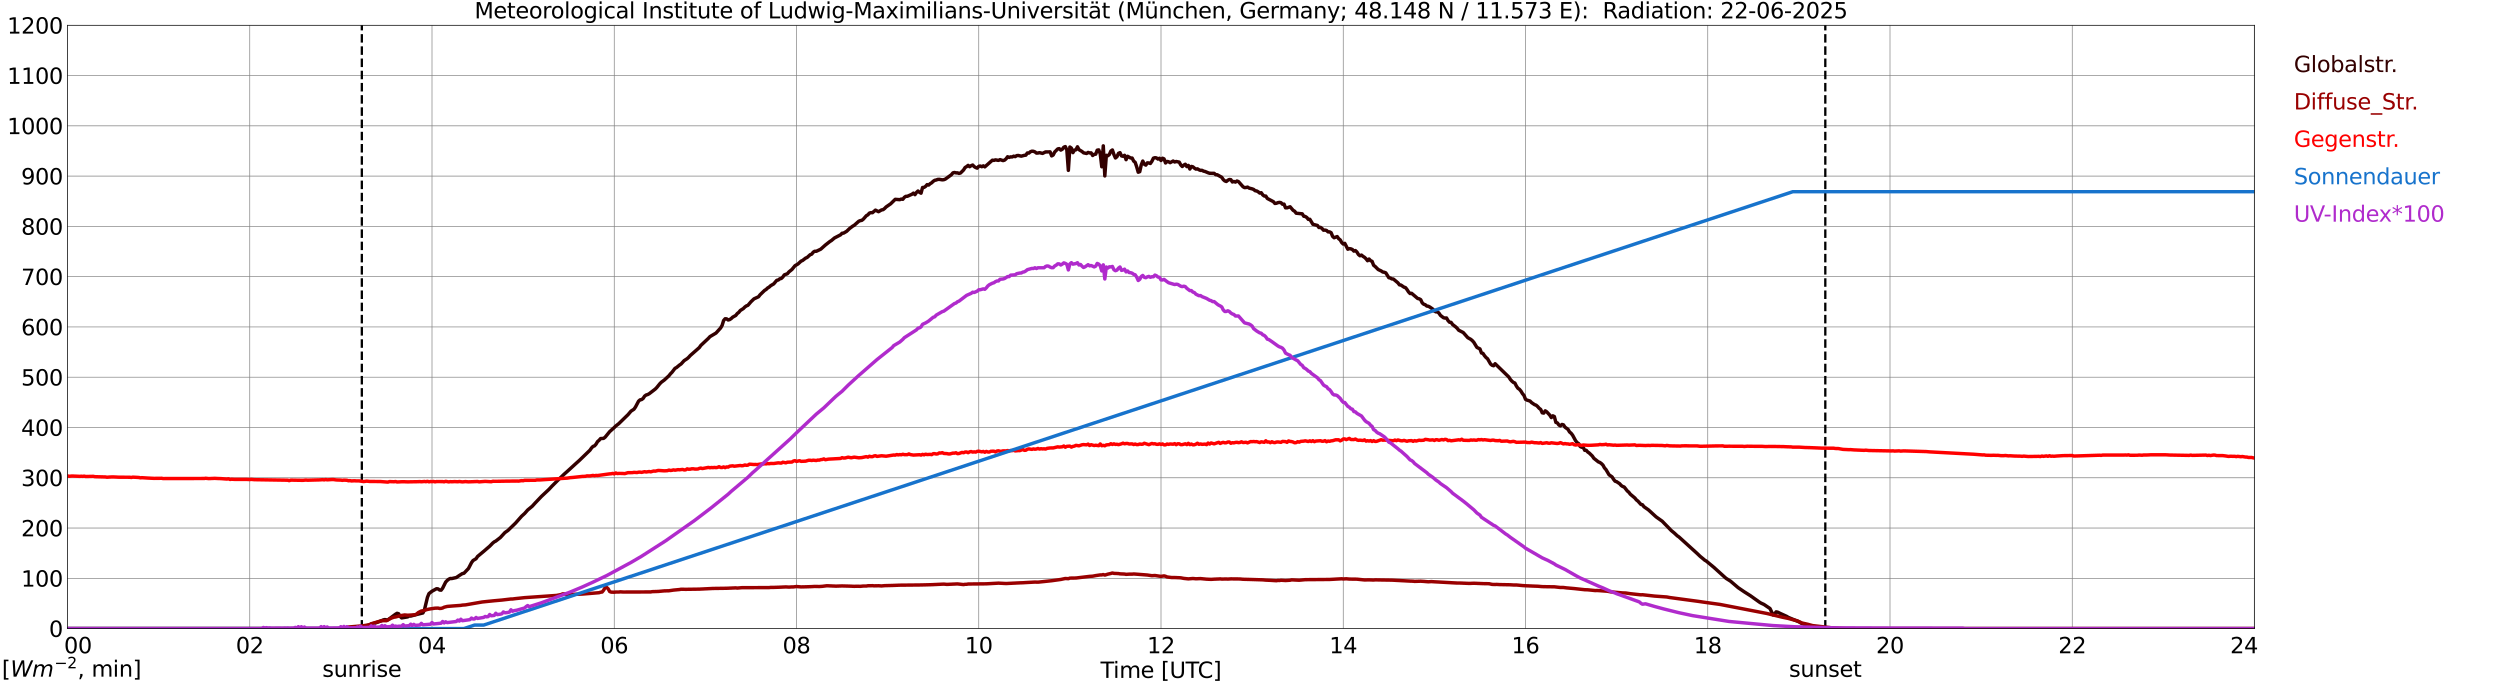 <?xml version="1.0" encoding="utf-8" standalone="no"?>
<!DOCTYPE svg PUBLIC "-//W3C//DTD SVG 1.1//EN"
  "http://www.w3.org/Graphics/SVG/1.1/DTD/svg11.dtd">
<svg xmlns:xlink="http://www.w3.org/1999/xlink" width="1085.4pt" height="296.64pt" viewBox="0 0 1085.4 296.64" xmlns="http://www.w3.org/2000/svg" version="1.1">
 <defs>
  <style type="text/css">*{stroke-linejoin: round; stroke-linecap: butt}</style>
 </defs>
 <g id="figure_1">
  <g id="patch_1">
   <path d="M 0 296.64 
L 1085.4 296.64 
L 1085.4 0 
L 0 0 
z
" style="fill: #ffffff"/>
  </g>
  <g id="axes_1">
   <g id="patch_2">
    <path d="M 29.306 272.909 
L 978.814 272.909 
L 978.814 10.976 
L 29.306 10.976 
z
" style="fill: #ffffff"/>
   </g>
   <g id="patch_3">
    <path d="M 978.814 272.909 
L 978.814 272.909 
L 978.814 10.976 
L 978.814 10.976 
z
" clip-path="url(#pc77b4b69ed)" style="fill: #d3d3d3; opacity: 0.25; stroke: #d3d3d3; stroke-linejoin: miter"/>
   </g>
   <g id="matplotlib.axis_1">
    <g id="xtick_1">
     <g id="line2d_1">
      <path d="M 29.306 272.909 
L 29.306 10.976 
" clip-path="url(#pc77b4b69ed)" style="fill: none; stroke: #808080; stroke-width: 0.3; stroke-linecap: square"/>
     </g>
     <g id="line2d_2"/>
     <g id="text_1">
      <!--    00 -->
      <g transform="translate(18.733 283.627) scale(0.095 -0.095)">
       <defs>
        <path id="DejaVuSans-20" transform="scale(0.016)"/>
        <path id="DejaVuSans-30" d="M 2034 4250 
Q 1547 4250 1301 3770 
Q 1056 3291 1056 2328 
Q 1056 1369 1301 889 
Q 1547 409 2034 409 
Q 2525 409 2770 889 
Q 3016 1369 3016 2328 
Q 3016 3291 2770 3770 
Q 2525 4250 2034 4250 
z
M 2034 4750 
Q 2819 4750 3233 4129 
Q 3647 3509 3647 2328 
Q 3647 1150 3233 529 
Q 2819 -91 2034 -91 
Q 1250 -91 836 529 
Q 422 1150 422 2328 
Q 422 3509 836 4129 
Q 1250 4750 2034 4750 
z
" transform="scale(0.016)"/>
       </defs>
       <use xlink:href="#DejaVuSans-20"/>
       <use xlink:href="#DejaVuSans-20" transform="translate(31.787 0)"/>
       <use xlink:href="#DejaVuSans-20" transform="translate(63.574 0)"/>
       <use xlink:href="#DejaVuSans-30" transform="translate(95.361 0)"/>
       <use xlink:href="#DejaVuSans-30" transform="translate(158.984 0)"/>
      </g>
     </g>
    </g>
    <g id="xtick_2">
     <g id="line2d_3">
      <path d="M 108.431 272.909 
L 108.431 10.976 
" clip-path="url(#pc77b4b69ed)" style="fill: none; stroke: #808080; stroke-width: 0.3; stroke-linecap: square"/>
     </g>
     <g id="line2d_4"/>
     <g id="text_2">
      <!-- 02 -->
      <g transform="translate(102.387 283.627) scale(0.095 -0.095)">
       <defs>
        <path id="DejaVuSans-32" d="M 1228 531 
L 3431 531 
L 3431 0 
L 469 0 
L 469 531 
Q 828 903 1448 1529 
Q 2069 2156 2228 2338 
Q 2531 2678 2651 2914 
Q 2772 3150 2772 3378 
Q 2772 3750 2511 3984 
Q 2250 4219 1831 4219 
Q 1534 4219 1204 4116 
Q 875 4013 500 3803 
L 500 4441 
Q 881 4594 1212 4672 
Q 1544 4750 1819 4750 
Q 2544 4750 2975 4387 
Q 3406 4025 3406 3419 
Q 3406 3131 3298 2873 
Q 3191 2616 2906 2266 
Q 2828 2175 2409 1742 
Q 1991 1309 1228 531 
z
" transform="scale(0.016)"/>
       </defs>
       <use xlink:href="#DejaVuSans-30"/>
       <use xlink:href="#DejaVuSans-32" transform="translate(63.623 0)"/>
      </g>
     </g>
    </g>
    <g id="xtick_3">
     <g id="line2d_5">
      <path d="M 187.557 272.909 
L 187.557 10.976 
" clip-path="url(#pc77b4b69ed)" style="fill: none; stroke: #808080; stroke-width: 0.3; stroke-linecap: square"/>
     </g>
     <g id="line2d_6"/>
     <g id="text_3">
      <!-- 04 -->
      <g transform="translate(181.513 283.627) scale(0.095 -0.095)">
       <defs>
        <path id="DejaVuSans-34" d="M 2419 4116 
L 825 1625 
L 2419 1625 
L 2419 4116 
z
M 2253 4666 
L 3047 4666 
L 3047 1625 
L 3713 1625 
L 3713 1100 
L 3047 1100 
L 3047 0 
L 2419 0 
L 2419 1100 
L 313 1100 
L 313 1709 
L 2253 4666 
z
" transform="scale(0.016)"/>
       </defs>
       <use xlink:href="#DejaVuSans-30"/>
       <use xlink:href="#DejaVuSans-34" transform="translate(63.623 0)"/>
      </g>
     </g>
    </g>
    <g id="xtick_4">
     <g id="line2d_7">
      <path d="M 266.683 272.909 
L 266.683 10.976 
" clip-path="url(#pc77b4b69ed)" style="fill: none; stroke: #808080; stroke-width: 0.3; stroke-linecap: square"/>
     </g>
     <g id="line2d_8"/>
     <g id="text_4">
      <!-- 06 -->
      <g transform="translate(260.638 283.627) scale(0.095 -0.095)">
       <defs>
        <path id="DejaVuSans-36" d="M 2113 2584 
Q 1688 2584 1439 2293 
Q 1191 2003 1191 1497 
Q 1191 994 1439 701 
Q 1688 409 2113 409 
Q 2538 409 2786 701 
Q 3034 994 3034 1497 
Q 3034 2003 2786 2293 
Q 2538 2584 2113 2584 
z
M 3366 4563 
L 3366 3988 
Q 3128 4100 2886 4159 
Q 2644 4219 2406 4219 
Q 1781 4219 1451 3797 
Q 1122 3375 1075 2522 
Q 1259 2794 1537 2939 
Q 1816 3084 2150 3084 
Q 2853 3084 3261 2657 
Q 3669 2231 3669 1497 
Q 3669 778 3244 343 
Q 2819 -91 2113 -91 
Q 1303 -91 875 529 
Q 447 1150 447 2328 
Q 447 3434 972 4092 
Q 1497 4750 2381 4750 
Q 2619 4750 2861 4703 
Q 3103 4656 3366 4563 
z
" transform="scale(0.016)"/>
       </defs>
       <use xlink:href="#DejaVuSans-30"/>
       <use xlink:href="#DejaVuSans-36" transform="translate(63.623 0)"/>
      </g>
     </g>
    </g>
    <g id="xtick_5">
     <g id="line2d_9">
      <path d="M 345.808 272.909 
L 345.808 10.976 
" clip-path="url(#pc77b4b69ed)" style="fill: none; stroke: #808080; stroke-width: 0.3; stroke-linecap: square"/>
     </g>
     <g id="line2d_10"/>
     <g id="text_5">
      <!-- 08 -->
      <g transform="translate(339.764 283.627) scale(0.095 -0.095)">
       <defs>
        <path id="DejaVuSans-38" d="M 2034 2216 
Q 1584 2216 1326 1975 
Q 1069 1734 1069 1313 
Q 1069 891 1326 650 
Q 1584 409 2034 409 
Q 2484 409 2743 651 
Q 3003 894 3003 1313 
Q 3003 1734 2745 1975 
Q 2488 2216 2034 2216 
z
M 1403 2484 
Q 997 2584 770 2862 
Q 544 3141 544 3541 
Q 544 4100 942 4425 
Q 1341 4750 2034 4750 
Q 2731 4750 3128 4425 
Q 3525 4100 3525 3541 
Q 3525 3141 3298 2862 
Q 3072 2584 2669 2484 
Q 3125 2378 3379 2068 
Q 3634 1759 3634 1313 
Q 3634 634 3220 271 
Q 2806 -91 2034 -91 
Q 1263 -91 848 271 
Q 434 634 434 1313 
Q 434 1759 690 2068 
Q 947 2378 1403 2484 
z
M 1172 3481 
Q 1172 3119 1398 2916 
Q 1625 2713 2034 2713 
Q 2441 2713 2670 2916 
Q 2900 3119 2900 3481 
Q 2900 3844 2670 4047 
Q 2441 4250 2034 4250 
Q 1625 4250 1398 4047 
Q 1172 3844 1172 3481 
z
" transform="scale(0.016)"/>
       </defs>
       <use xlink:href="#DejaVuSans-30"/>
       <use xlink:href="#DejaVuSans-38" transform="translate(63.623 0)"/>
      </g>
     </g>
    </g>
    <g id="xtick_6">
     <g id="line2d_11">
      <path d="M 424.934 272.909 
L 424.934 10.976 
" clip-path="url(#pc77b4b69ed)" style="fill: none; stroke: #808080; stroke-width: 0.3; stroke-linecap: square"/>
     </g>
     <g id="line2d_12"/>
     <g id="text_6">
      <!-- 10 -->
      <g transform="translate(418.89 283.627) scale(0.095 -0.095)">
       <defs>
        <path id="DejaVuSans-31" d="M 794 531 
L 1825 531 
L 1825 4091 
L 703 3866 
L 703 4441 
L 1819 4666 
L 2450 4666 
L 2450 531 
L 3481 531 
L 3481 0 
L 794 0 
L 794 531 
z
" transform="scale(0.016)"/>
       </defs>
       <use xlink:href="#DejaVuSans-31"/>
       <use xlink:href="#DejaVuSans-30" transform="translate(63.623 0)"/>
      </g>
     </g>
    </g>
    <g id="xtick_7">
     <g id="line2d_13">
      <path d="M 504.06 272.909 
L 504.06 10.976 
" clip-path="url(#pc77b4b69ed)" style="fill: none; stroke: #808080; stroke-width: 0.3; stroke-linecap: square"/>
     </g>
     <g id="line2d_14"/>
     <g id="text_7">
      <!-- 12 -->
      <g transform="translate(498.015 283.627) scale(0.095 -0.095)">
       <use xlink:href="#DejaVuSans-31"/>
       <use xlink:href="#DejaVuSans-32" transform="translate(63.623 0)"/>
      </g>
     </g>
    </g>
    <g id="xtick_8">
     <g id="line2d_15">
      <path d="M 583.185 272.909 
L 583.185 10.976 
" clip-path="url(#pc77b4b69ed)" style="fill: none; stroke: #808080; stroke-width: 0.3; stroke-linecap: square"/>
     </g>
     <g id="line2d_16"/>
     <g id="text_8">
      <!-- 14 -->
      <g transform="translate(577.141 283.627) scale(0.095 -0.095)">
       <use xlink:href="#DejaVuSans-31"/>
       <use xlink:href="#DejaVuSans-34" transform="translate(63.623 0)"/>
      </g>
     </g>
    </g>
    <g id="xtick_9">
     <g id="line2d_17">
      <path d="M 662.311 272.909 
L 662.311 10.976 
" clip-path="url(#pc77b4b69ed)" style="fill: none; stroke: #808080; stroke-width: 0.3; stroke-linecap: square"/>
     </g>
     <g id="line2d_18"/>
     <g id="text_9">
      <!-- 16 -->
      <g transform="translate(656.267 283.627) scale(0.095 -0.095)">
       <use xlink:href="#DejaVuSans-31"/>
       <use xlink:href="#DejaVuSans-36" transform="translate(63.623 0)"/>
      </g>
     </g>
    </g>
    <g id="xtick_10">
     <g id="line2d_19">
      <path d="M 741.437 272.909 
L 741.437 10.976 
" clip-path="url(#pc77b4b69ed)" style="fill: none; stroke: #808080; stroke-width: 0.3; stroke-linecap: square"/>
     </g>
     <g id="line2d_20"/>
     <g id="text_10">
      <!-- 18 -->
      <g transform="translate(735.392 283.627) scale(0.095 -0.095)">
       <use xlink:href="#DejaVuSans-31"/>
       <use xlink:href="#DejaVuSans-38" transform="translate(63.623 0)"/>
      </g>
     </g>
    </g>
    <g id="xtick_11">
     <g id="line2d_21">
      <path d="M 820.562 272.909 
L 820.562 10.976 
" clip-path="url(#pc77b4b69ed)" style="fill: none; stroke: #808080; stroke-width: 0.3; stroke-linecap: square"/>
     </g>
     <g id="line2d_22"/>
     <g id="text_11">
      <!-- 20 -->
      <g transform="translate(814.518 283.627) scale(0.095 -0.095)">
       <use xlink:href="#DejaVuSans-32"/>
       <use xlink:href="#DejaVuSans-30" transform="translate(63.623 0)"/>
      </g>
     </g>
    </g>
    <g id="xtick_12">
     <g id="line2d_23">
      <path d="M 899.688 272.909 
L 899.688 10.976 
" clip-path="url(#pc77b4b69ed)" style="fill: none; stroke: #808080; stroke-width: 0.3; stroke-linecap: square"/>
     </g>
     <g id="line2d_24"/>
     <g id="text_12">
      <!-- 22 -->
      <g transform="translate(893.644 283.627) scale(0.095 -0.095)">
       <use xlink:href="#DejaVuSans-32"/>
       <use xlink:href="#DejaVuSans-32" transform="translate(63.623 0)"/>
      </g>
     </g>
    </g>
    <g id="xtick_13">
     <g id="line2d_25">
      <path d="M 978.814 272.909 
L 978.814 10.976 
" clip-path="url(#pc77b4b69ed)" style="fill: none; stroke: #808080; stroke-width: 0.3; stroke-linecap: square"/>
     </g>
     <g id="line2d_26"/>
     <g id="text_13">
      <!-- 24    -->
      <g transform="translate(968.241 283.627) scale(0.095 -0.095)">
       <use xlink:href="#DejaVuSans-32"/>
       <use xlink:href="#DejaVuSans-34" transform="translate(63.623 0)"/>
       <use xlink:href="#DejaVuSans-20" transform="translate(127.246 0)"/>
       <use xlink:href="#DejaVuSans-20" transform="translate(159.033 0)"/>
       <use xlink:href="#DejaVuSans-20" transform="translate(190.82 0)"/>
      </g>
     </g>
    </g>
    <g id="text_14">
     <!-- Time [UTC] -->
     <g transform="translate(477.806 294.322) scale(0.095 -0.095)">
      <defs>
       <path id="DejaVuSans-54" d="M -19 4666 
L 3928 4666 
L 3928 4134 
L 2272 4134 
L 2272 0 
L 1638 0 
L 1638 4134 
L -19 4134 
L -19 4666 
z
" transform="scale(0.016)"/>
       <path id="DejaVuSans-69" d="M 603 3500 
L 1178 3500 
L 1178 0 
L 603 0 
L 603 3500 
z
M 603 4863 
L 1178 4863 
L 1178 4134 
L 603 4134 
L 603 4863 
z
" transform="scale(0.016)"/>
       <path id="DejaVuSans-6d" d="M 3328 2828 
Q 3544 3216 3844 3400 
Q 4144 3584 4550 3584 
Q 5097 3584 5394 3201 
Q 5691 2819 5691 2113 
L 5691 0 
L 5113 0 
L 5113 2094 
Q 5113 2597 4934 2840 
Q 4756 3084 4391 3084 
Q 3944 3084 3684 2787 
Q 3425 2491 3425 1978 
L 3425 0 
L 2847 0 
L 2847 2094 
Q 2847 2600 2669 2842 
Q 2491 3084 2119 3084 
Q 1678 3084 1418 2786 
Q 1159 2488 1159 1978 
L 1159 0 
L 581 0 
L 581 3500 
L 1159 3500 
L 1159 2956 
Q 1356 3278 1631 3431 
Q 1906 3584 2284 3584 
Q 2666 3584 2933 3390 
Q 3200 3197 3328 2828 
z
" transform="scale(0.016)"/>
       <path id="DejaVuSans-65" d="M 3597 1894 
L 3597 1613 
L 953 1613 
Q 991 1019 1311 708 
Q 1631 397 2203 397 
Q 2534 397 2845 478 
Q 3156 559 3463 722 
L 3463 178 
Q 3153 47 2828 -22 
Q 2503 -91 2169 -91 
Q 1331 -91 842 396 
Q 353 884 353 1716 
Q 353 2575 817 3079 
Q 1281 3584 2069 3584 
Q 2775 3584 3186 3129 
Q 3597 2675 3597 1894 
z
M 3022 2063 
Q 3016 2534 2758 2815 
Q 2500 3097 2075 3097 
Q 1594 3097 1305 2825 
Q 1016 2553 972 2059 
L 3022 2063 
z
" transform="scale(0.016)"/>
       <path id="DejaVuSans-5b" d="M 550 4863 
L 1875 4863 
L 1875 4416 
L 1125 4416 
L 1125 -397 
L 1875 -397 
L 1875 -844 
L 550 -844 
L 550 4863 
z
" transform="scale(0.016)"/>
       <path id="DejaVuSans-55" d="M 556 4666 
L 1191 4666 
L 1191 1831 
Q 1191 1081 1462 751 
Q 1734 422 2344 422 
Q 2950 422 3222 751 
Q 3494 1081 3494 1831 
L 3494 4666 
L 4128 4666 
L 4128 1753 
Q 4128 841 3676 375 
Q 3225 -91 2344 -91 
Q 1459 -91 1007 375 
Q 556 841 556 1753 
L 556 4666 
z
" transform="scale(0.016)"/>
       <path id="DejaVuSans-43" d="M 4122 4306 
L 4122 3641 
Q 3803 3938 3442 4084 
Q 3081 4231 2675 4231 
Q 1875 4231 1450 3742 
Q 1025 3253 1025 2328 
Q 1025 1406 1450 917 
Q 1875 428 2675 428 
Q 3081 428 3442 575 
Q 3803 722 4122 1019 
L 4122 359 
Q 3791 134 3420 21 
Q 3050 -91 2638 -91 
Q 1578 -91 968 557 
Q 359 1206 359 2328 
Q 359 3453 968 4101 
Q 1578 4750 2638 4750 
Q 3056 4750 3426 4639 
Q 3797 4528 4122 4306 
z
" transform="scale(0.016)"/>
       <path id="DejaVuSans-5d" d="M 1947 4863 
L 1947 -844 
L 622 -844 
L 622 -397 
L 1369 -397 
L 1369 4416 
L 622 4416 
L 622 4863 
L 1947 4863 
z
" transform="scale(0.016)"/>
      </defs>
      <use xlink:href="#DejaVuSans-54"/>
      <use xlink:href="#DejaVuSans-69" transform="translate(57.959 0)"/>
      <use xlink:href="#DejaVuSans-6d" transform="translate(85.742 0)"/>
      <use xlink:href="#DejaVuSans-65" transform="translate(183.154 0)"/>
      <use xlink:href="#DejaVuSans-20" transform="translate(244.678 0)"/>
      <use xlink:href="#DejaVuSans-5b" transform="translate(276.465 0)"/>
      <use xlink:href="#DejaVuSans-55" transform="translate(315.479 0)"/>
      <use xlink:href="#DejaVuSans-54" transform="translate(388.672 0)"/>
      <use xlink:href="#DejaVuSans-43" transform="translate(443.881 0)"/>
      <use xlink:href="#DejaVuSans-5d" transform="translate(513.705 0)"/>
     </g>
    </g>
   </g>
   <g id="matplotlib.axis_2">
    <g id="ytick_1">
     <g id="line2d_27">
      <path d="M 29.306 272.909 
L 978.814 272.909 
" clip-path="url(#pc77b4b69ed)" style="fill: none; stroke: #808080; stroke-width: 0.3; stroke-linecap: square"/>
     </g>
     <g id="line2d_28"/>
     <g id="text_15">
      <!-- 0 -->
      <g transform="translate(21.261 276.518) scale(0.095 -0.095)">
       <use xlink:href="#DejaVuSans-30"/>
      </g>
     </g>
    </g>
    <g id="ytick_2">
     <g id="line2d_29">
      <path d="M 29.306 251.081 
L 978.814 251.081 
" clip-path="url(#pc77b4b69ed)" style="fill: none; stroke: #808080; stroke-width: 0.3; stroke-linecap: square"/>
     </g>
     <g id="line2d_30"/>
     <g id="text_16">
      <!-- 100 -->
      <g transform="translate(9.173 254.69) scale(0.095 -0.095)">
       <use xlink:href="#DejaVuSans-31"/>
       <use xlink:href="#DejaVuSans-30" transform="translate(63.623 0)"/>
       <use xlink:href="#DejaVuSans-30" transform="translate(127.246 0)"/>
      </g>
     </g>
    </g>
    <g id="ytick_3">
     <g id="line2d_31">
      <path d="M 29.306 229.253 
L 978.814 229.253 
" clip-path="url(#pc77b4b69ed)" style="fill: none; stroke: #808080; stroke-width: 0.3; stroke-linecap: square"/>
     </g>
     <g id="line2d_32"/>
     <g id="text_17">
      <!-- 200 -->
      <g transform="translate(9.173 232.863) scale(0.095 -0.095)">
       <use xlink:href="#DejaVuSans-32"/>
       <use xlink:href="#DejaVuSans-30" transform="translate(63.623 0)"/>
       <use xlink:href="#DejaVuSans-30" transform="translate(127.246 0)"/>
      </g>
     </g>
    </g>
    <g id="ytick_4">
     <g id="line2d_33">
      <path d="M 29.306 207.426 
L 978.814 207.426 
" clip-path="url(#pc77b4b69ed)" style="fill: none; stroke: #808080; stroke-width: 0.3; stroke-linecap: square"/>
     </g>
     <g id="line2d_34"/>
     <g id="text_18">
      <!-- 300 -->
      <g transform="translate(9.173 211.035) scale(0.095 -0.095)">
       <defs>
        <path id="DejaVuSans-33" d="M 2597 2516 
Q 3050 2419 3304 2112 
Q 3559 1806 3559 1356 
Q 3559 666 3084 287 
Q 2609 -91 1734 -91 
Q 1441 -91 1130 -33 
Q 819 25 488 141 
L 488 750 
Q 750 597 1062 519 
Q 1375 441 1716 441 
Q 2309 441 2620 675 
Q 2931 909 2931 1356 
Q 2931 1769 2642 2001 
Q 2353 2234 1838 2234 
L 1294 2234 
L 1294 2753 
L 1863 2753 
Q 2328 2753 2575 2939 
Q 2822 3125 2822 3475 
Q 2822 3834 2567 4026 
Q 2313 4219 1838 4219 
Q 1578 4219 1281 4162 
Q 984 4106 628 3988 
L 628 4550 
Q 988 4650 1302 4700 
Q 1616 4750 1894 4750 
Q 2613 4750 3031 4423 
Q 3450 4097 3450 3541 
Q 3450 3153 3228 2886 
Q 3006 2619 2597 2516 
z
" transform="scale(0.016)"/>
       </defs>
       <use xlink:href="#DejaVuSans-33"/>
       <use xlink:href="#DejaVuSans-30" transform="translate(63.623 0)"/>
       <use xlink:href="#DejaVuSans-30" transform="translate(127.246 0)"/>
      </g>
     </g>
    </g>
    <g id="ytick_5">
     <g id="line2d_35">
      <path d="M 29.306 185.598 
L 978.814 185.598 
" clip-path="url(#pc77b4b69ed)" style="fill: none; stroke: #808080; stroke-width: 0.3; stroke-linecap: square"/>
     </g>
     <g id="line2d_36"/>
     <g id="text_19">
      <!-- 400 -->
      <g transform="translate(9.173 189.207) scale(0.095 -0.095)">
       <use xlink:href="#DejaVuSans-34"/>
       <use xlink:href="#DejaVuSans-30" transform="translate(63.623 0)"/>
       <use xlink:href="#DejaVuSans-30" transform="translate(127.246 0)"/>
      </g>
     </g>
    </g>
    <g id="ytick_6">
     <g id="line2d_37">
      <path d="M 29.306 163.77 
L 978.814 163.77 
" clip-path="url(#pc77b4b69ed)" style="fill: none; stroke: #808080; stroke-width: 0.3; stroke-linecap: square"/>
     </g>
     <g id="line2d_38"/>
     <g id="text_20">
      <!-- 500 -->
      <g transform="translate(9.173 167.379) scale(0.095 -0.095)">
       <defs>
        <path id="DejaVuSans-35" d="M 691 4666 
L 3169 4666 
L 3169 4134 
L 1269 4134 
L 1269 2991 
Q 1406 3038 1543 3061 
Q 1681 3084 1819 3084 
Q 2600 3084 3056 2656 
Q 3513 2228 3513 1497 
Q 3513 744 3044 326 
Q 2575 -91 1722 -91 
Q 1428 -91 1123 -41 
Q 819 9 494 109 
L 494 744 
Q 775 591 1075 516 
Q 1375 441 1709 441 
Q 2250 441 2565 725 
Q 2881 1009 2881 1497 
Q 2881 1984 2565 2268 
Q 2250 2553 1709 2553 
Q 1456 2553 1204 2497 
Q 953 2441 691 2322 
L 691 4666 
z
" transform="scale(0.016)"/>
       </defs>
       <use xlink:href="#DejaVuSans-35"/>
       <use xlink:href="#DejaVuSans-30" transform="translate(63.623 0)"/>
       <use xlink:href="#DejaVuSans-30" transform="translate(127.246 0)"/>
      </g>
     </g>
    </g>
    <g id="ytick_7">
     <g id="line2d_39">
      <path d="M 29.306 141.942 
L 978.814 141.942 
" clip-path="url(#pc77b4b69ed)" style="fill: none; stroke: #808080; stroke-width: 0.3; stroke-linecap: square"/>
     </g>
     <g id="line2d_40"/>
     <g id="text_21">
      <!-- 600 -->
      <g transform="translate(9.173 145.551) scale(0.095 -0.095)">
       <use xlink:href="#DejaVuSans-36"/>
       <use xlink:href="#DejaVuSans-30" transform="translate(63.623 0)"/>
       <use xlink:href="#DejaVuSans-30" transform="translate(127.246 0)"/>
      </g>
     </g>
    </g>
    <g id="ytick_8">
     <g id="line2d_41">
      <path d="M 29.306 120.114 
L 978.814 120.114 
" clip-path="url(#pc77b4b69ed)" style="fill: none; stroke: #808080; stroke-width: 0.3; stroke-linecap: square"/>
     </g>
     <g id="line2d_42"/>
     <g id="text_22">
      <!-- 700 -->
      <g transform="translate(9.173 123.724) scale(0.095 -0.095)">
       <defs>
        <path id="DejaVuSans-37" d="M 525 4666 
L 3525 4666 
L 3525 4397 
L 1831 0 
L 1172 0 
L 2766 4134 
L 525 4134 
L 525 4666 
z
" transform="scale(0.016)"/>
       </defs>
       <use xlink:href="#DejaVuSans-37"/>
       <use xlink:href="#DejaVuSans-30" transform="translate(63.623 0)"/>
       <use xlink:href="#DejaVuSans-30" transform="translate(127.246 0)"/>
      </g>
     </g>
    </g>
    <g id="ytick_9">
     <g id="line2d_43">
      <path d="M 29.306 98.287 
L 978.814 98.287 
" clip-path="url(#pc77b4b69ed)" style="fill: none; stroke: #808080; stroke-width: 0.3; stroke-linecap: square"/>
     </g>
     <g id="line2d_44"/>
     <g id="text_23">
      <!-- 800 -->
      <g transform="translate(9.173 101.896) scale(0.095 -0.095)">
       <use xlink:href="#DejaVuSans-38"/>
       <use xlink:href="#DejaVuSans-30" transform="translate(63.623 0)"/>
       <use xlink:href="#DejaVuSans-30" transform="translate(127.246 0)"/>
      </g>
     </g>
    </g>
    <g id="ytick_10">
     <g id="line2d_45">
      <path d="M 29.306 76.459 
L 978.814 76.459 
" clip-path="url(#pc77b4b69ed)" style="fill: none; stroke: #808080; stroke-width: 0.3; stroke-linecap: square"/>
     </g>
     <g id="line2d_46"/>
     <g id="text_24">
      <!-- 900 -->
      <g transform="translate(9.173 80.068) scale(0.095 -0.095)">
       <defs>
        <path id="DejaVuSans-39" d="M 703 97 
L 703 672 
Q 941 559 1184 500 
Q 1428 441 1663 441 
Q 2288 441 2617 861 
Q 2947 1281 2994 2138 
Q 2813 1869 2534 1725 
Q 2256 1581 1919 1581 
Q 1219 1581 811 2004 
Q 403 2428 403 3163 
Q 403 3881 828 4315 
Q 1253 4750 1959 4750 
Q 2769 4750 3195 4129 
Q 3622 3509 3622 2328 
Q 3622 1225 3098 567 
Q 2575 -91 1691 -91 
Q 1453 -91 1209 -44 
Q 966 3 703 97 
z
M 1959 2075 
Q 2384 2075 2632 2365 
Q 2881 2656 2881 3163 
Q 2881 3666 2632 3958 
Q 2384 4250 1959 4250 
Q 1534 4250 1286 3958 
Q 1038 3666 1038 3163 
Q 1038 2656 1286 2365 
Q 1534 2075 1959 2075 
z
" transform="scale(0.016)"/>
       </defs>
       <use xlink:href="#DejaVuSans-39"/>
       <use xlink:href="#DejaVuSans-30" transform="translate(63.623 0)"/>
       <use xlink:href="#DejaVuSans-30" transform="translate(127.246 0)"/>
      </g>
     </g>
    </g>
    <g id="ytick_11">
     <g id="line2d_47">
      <path d="M 29.306 54.631 
L 978.814 54.631 
" clip-path="url(#pc77b4b69ed)" style="fill: none; stroke: #808080; stroke-width: 0.3; stroke-linecap: square"/>
     </g>
     <g id="line2d_48"/>
     <g id="text_25">
      <!-- 1000 -->
      <g transform="translate(3.128 58.24) scale(0.095 -0.095)">
       <use xlink:href="#DejaVuSans-31"/>
       <use xlink:href="#DejaVuSans-30" transform="translate(63.623 0)"/>
       <use xlink:href="#DejaVuSans-30" transform="translate(127.246 0)"/>
       <use xlink:href="#DejaVuSans-30" transform="translate(190.869 0)"/>
      </g>
     </g>
    </g>
    <g id="ytick_12">
     <g id="line2d_49">
      <path d="M 29.306 32.803 
L 978.814 32.803 
" clip-path="url(#pc77b4b69ed)" style="fill: none; stroke: #808080; stroke-width: 0.3; stroke-linecap: square"/>
     </g>
     <g id="line2d_50"/>
     <g id="text_26">
      <!-- 1100 -->
      <g transform="translate(3.128 36.413) scale(0.095 -0.095)">
       <use xlink:href="#DejaVuSans-31"/>
       <use xlink:href="#DejaVuSans-31" transform="translate(63.623 0)"/>
       <use xlink:href="#DejaVuSans-30" transform="translate(127.246 0)"/>
       <use xlink:href="#DejaVuSans-30" transform="translate(190.869 0)"/>
      </g>
     </g>
    </g>
    <g id="ytick_13">
     <g id="line2d_51">
      <path d="M 29.306 10.976 
L 978.814 10.976 
" clip-path="url(#pc77b4b69ed)" style="fill: none; stroke: #808080; stroke-width: 0.3; stroke-linecap: square"/>
     </g>
     <g id="line2d_52"/>
     <g id="text_27">
      <!-- 1200 -->
      <g transform="translate(3.128 14.585) scale(0.095 -0.095)">
       <use xlink:href="#DejaVuSans-31"/>
       <use xlink:href="#DejaVuSans-32" transform="translate(63.623 0)"/>
       <use xlink:href="#DejaVuSans-30" transform="translate(127.246 0)"/>
       <use xlink:href="#DejaVuSans-30" transform="translate(190.869 0)"/>
      </g>
     </g>
    </g>
   </g>
   <g id="line2d_53">
    <path d="M 157.094 272.909 
L 157.094 10.976 
" clip-path="url(#pc77b4b69ed)" style="fill: none; stroke-dasharray: 3.7,1.6; stroke-dashoffset: 0; stroke: #000000"/>
   </g>
   <g id="line2d_54">
    <path d="M 792.473 272.909 
L 792.473 10.976 
" clip-path="url(#pc77b4b69ed)" style="fill: none; stroke-dasharray: 3.7,1.6; stroke-dashoffset: 0; stroke: #000000"/>
   </g>
   <g id="line2d_55">
    <path d="M 29.306 272.909 
L 149.972 272.909 
L 151.291 272.605 
L 153.929 272.37 
L 158.544 271.813 
L 160.523 271.256 
L 161.182 270.936 
L 163.16 270.412 
L 165.798 269.432 
L 166.457 269.128 
L 167.116 268.993 
L 167.776 269.128 
L 168.435 269.095 
L 171.732 266.664 
L 172.391 266.275 
L 173.051 266.461 
L 173.71 267.609 
L 174.37 268.268 
L 177.007 267.829 
L 177.666 267.406 
L 178.326 267.474 
L 180.304 266.935 
L 183.601 266.125 
L 184.26 264.841 
L 185.579 259.336 
L 186.238 257.717 
L 187.557 256.686 
L 189.535 255.591 
L 190.195 255.674 
L 190.854 256.163 
L 191.513 256.23 
L 192.173 255.37 
L 193.492 252.72 
L 194.151 252.011 
L 194.81 251.487 
L 195.47 251.149 
L 196.129 251.184 
L 198.107 250.745 
L 199.426 249.85 
L 200.745 249.023 
L 201.404 248.905 
L 203.382 246.829 
L 204.701 244.297 
L 205.36 243.367 
L 206.679 242.575 
L 207.339 241.595 
L 209.976 239.401 
L 212.614 237.122 
L 213.932 235.771 
L 214.592 235.247 
L 215.251 234.909 
L 217.229 233.374 
L 219.207 231.229 
L 220.526 230.301 
L 223.823 227.11 
L 226.461 224.122 
L 227.779 222.923 
L 229.098 221.421 
L 231.076 219.784 
L 232.395 218.333 
L 235.033 215.563 
L 238.329 212.474 
L 239.648 211.055 
L 242.286 208.423 
L 244.923 205.874 
L 246.242 204.708 
L 250.198 201.095 
L 251.517 199.915 
L 256.133 195.457 
L 256.792 194.512 
L 257.451 193.82 
L 258.111 193.585 
L 258.77 192.84 
L 259.43 191.727 
L 260.089 191.17 
L 260.748 190.411 
L 262.067 190.326 
L 262.726 189.802 
L 264.705 187.388 
L 266.683 185.615 
L 267.342 184.958 
L 268.661 183.928 
L 271.958 180.704 
L 272.617 180.08 
L 273.936 178.526 
L 275.255 177.648 
L 275.914 176.685 
L 277.233 174.186 
L 277.892 173.597 
L 278.552 173.479 
L 279.211 172.988 
L 279.87 171.975 
L 280.53 171.486 
L 281.189 171.301 
L 281.849 170.945 
L 284.486 168.919 
L 285.145 168.245 
L 286.464 166.608 
L 287.124 165.948 
L 288.442 164.971 
L 290.42 163.146 
L 291.08 162.303 
L 291.739 161.644 
L 293.058 159.922 
L 293.717 159.568 
L 295.036 158.47 
L 295.696 158.031 
L 297.014 156.58 
L 298.333 155.718 
L 298.992 155.128 
L 299.652 154.384 
L 303.608 150.907 
L 304.267 149.979 
L 307.564 146.891 
L 308.224 146.164 
L 310.861 144.594 
L 312.839 142.416 
L 313.499 141.303 
L 314.158 139.174 
L 314.818 138.397 
L 315.477 138.432 
L 316.136 138.921 
L 316.796 138.753 
L 317.455 138.314 
L 318.114 137.69 
L 319.433 136.963 
L 320.093 136.119 
L 320.752 135.612 
L 321.411 134.802 
L 322.73 133.958 
L 323.39 133.283 
L 324.049 132.81 
L 324.708 132.556 
L 326.027 131.022 
L 327.346 129.756 
L 329.324 128.843 
L 329.983 127.983 
L 331.961 126.076 
L 332.621 125.67 
L 333.28 125.028 
L 333.94 124.639 
L 334.599 124.033 
L 335.918 123.255 
L 337.236 121.704 
L 337.896 121.568 
L 338.555 121.044 
L 339.215 120.892 
L 339.874 120.267 
L 340.533 119.322 
L 341.852 118.851 
L 342.512 118.056 
L 343.83 116.993 
L 345.149 115.371 
L 346.468 114.596 
L 347.787 113.381 
L 348.446 113.092 
L 349.765 112.062 
L 350.424 111.776 
L 351.743 110.578 
L 352.402 110.357 
L 353.062 109.497 
L 353.721 109.076 
L 354.38 109.109 
L 355.699 108.485 
L 356.359 108.164 
L 358.337 106.391 
L 360.315 104.837 
L 360.974 104.433 
L 362.293 103.318 
L 364.93 101.952 
L 365.59 101.275 
L 366.249 101.209 
L 367.568 100.432 
L 368.887 99.182 
L 370.206 98.186 
L 370.865 97.815 
L 372.843 96.06 
L 373.502 95.79 
L 374.162 95.672 
L 374.821 95.148 
L 376.14 93.646 
L 376.799 93.275 
L 377.459 92.515 
L 378.118 92.328 
L 378.777 92.345 
L 380.096 91.232 
L 381.415 91.906 
L 382.734 91.147 
L 383.393 91.029 
L 384.053 90.523 
L 384.712 89.848 
L 386.69 88.48 
L 388.668 86.539 
L 390.646 86.69 
L 391.306 86.421 
L 391.965 86.522 
L 392.624 85.677 
L 393.284 85.238 
L 393.943 85.223 
L 395.921 84.343 
L 396.581 83.854 
L 397.24 84.513 
L 397.899 83.551 
L 398.559 82.927 
L 399.218 83.501 
L 399.878 83.872 
L 400.537 81.407 
L 401.196 81.355 
L 401.856 80.916 
L 402.515 80.157 
L 403.175 80.342 
L 403.834 79.753 
L 404.493 79.364 
L 405.153 78.722 
L 405.812 78.284 
L 406.471 78.148 
L 407.131 77.895 
L 407.79 77.86 
L 409.109 78.081 
L 409.768 78.013 
L 410.428 77.76 
L 413.065 75.852 
L 413.725 75.042 
L 414.384 74.89 
L 415.043 75.042 
L 415.703 75.042 
L 416.362 75.296 
L 417.022 75.11 
L 418.34 73.794 
L 419 72.729 
L 419.659 72.34 
L 420.318 71.801 
L 420.978 72.375 
L 421.637 71.936 
L 422.297 71.648 
L 422.956 72.34 
L 423.615 72.746 
L 424.275 72.999 
L 424.934 72.207 
L 425.593 72.072 
L 426.253 72.375 
L 426.912 72.004 
L 427.572 72.443 
L 430.869 69.54 
L 431.528 69.64 
L 432.187 69.404 
L 433.506 69.64 
L 434.165 69.302 
L 435.484 69.725 
L 436.144 69.522 
L 436.803 68.948 
L 437.462 68.053 
L 438.122 68.341 
L 438.781 68.103 
L 439.44 68.153 
L 440.1 67.8 
L 440.759 68.003 
L 441.419 67.564 
L 442.078 67.496 
L 443.397 67.8 
L 444.716 67.446 
L 445.375 67.361 
L 446.034 66.416 
L 446.694 66.466 
L 447.353 65.892 
L 448.012 65.639 
L 448.672 65.689 
L 449.331 65.942 
L 449.991 66.466 
L 450.65 66.433 
L 451.309 66.281 
L 452.628 66.602 
L 453.947 65.96 
L 455.925 65.942 
L 456.584 67.682 
L 457.244 67.311 
L 457.903 65.995 
L 459.222 64.661 
L 459.881 64.526 
L 460.541 65.167 
L 461.2 64.812 
L 461.859 63.917 
L 462.519 63.648 
L 463.178 65.065 
L 463.838 73.962 
L 464.497 63.834 
L 465.156 64.305 
L 465.816 66.263 
L 466.475 65.183 
L 467.134 65.032 
L 467.794 63.731 
L 468.453 64.98 
L 469.772 65.774 
L 470.431 66.348 
L 471.75 66.634 
L 472.409 66.18 
L 473.069 66.399 
L 473.728 66.366 
L 474.388 67.514 
L 475.047 67.008 
L 475.706 66.94 
L 476.366 65.2 
L 477.025 65.082 
L 477.685 66.805 
L 478.344 72.408 
L 479.003 63.327 
L 479.663 76.376 
L 480.322 67.429 
L 480.981 67.614 
L 481.641 67.073 
L 482.3 65.571 
L 482.96 65.115 
L 483.619 67.108 
L 484.278 68.577 
L 484.938 68.036 
L 485.597 66.584 
L 486.256 66.281 
L 486.916 67.699 
L 487.575 67.85 
L 488.235 67.429 
L 488.894 69.319 
L 489.553 67.85 
L 490.872 68.594 
L 491.532 68.627 
L 492.191 69.943 
L 492.85 70.485 
L 493.51 72.443 
L 494.169 74.772 
L 494.828 74.536 
L 495.488 71.58 
L 496.147 69.928 
L 496.807 71.312 
L 497.466 71.683 
L 498.125 70.703 
L 498.785 70.753 
L 499.444 70.974 
L 500.103 70.029 
L 500.763 68.677 
L 501.422 68.474 
L 502.082 68.559 
L 502.741 69.066 
L 503.4 68.712 
L 504.06 69.69 
L 504.719 68.695 
L 505.379 68.981 
L 506.038 70.753 
L 506.697 70.096 
L 507.357 70.214 
L 508.016 70.62 
L 509.335 69.911 
L 509.994 70.332 
L 510.654 70.114 
L 511.972 70.382 
L 512.632 71.598 
L 513.291 72.29 
L 513.95 71.683 
L 514.61 71.312 
L 515.269 72.325 
L 515.929 71.818 
L 516.588 73.388 
L 517.247 72.257 
L 517.907 72.425 
L 518.566 72.999 
L 519.226 73.421 
L 519.885 73.303 
L 520.544 73.709 
L 521.204 73.979 
L 521.863 73.944 
L 522.522 74.3 
L 523.182 74.451 
L 524.501 75.007 
L 525.16 75.228 
L 527.138 75.261 
L 527.797 75.835 
L 528.457 75.87 
L 530.435 76.968 
L 531.094 77.963 
L 531.754 78.537 
L 532.413 78.79 
L 533.073 78.266 
L 533.732 77.928 
L 534.391 78.013 
L 535.051 79.008 
L 535.71 78.79 
L 536.369 79.061 
L 537.029 78.587 
L 537.688 78.84 
L 539.666 81.069 
L 540.326 81.458 
L 540.985 81.407 
L 541.644 81.237 
L 542.304 81.661 
L 543.623 81.997 
L 544.282 82.25 
L 544.941 82.809 
L 545.601 82.909 
L 546.26 83.28 
L 546.919 83.821 
L 547.579 83.669 
L 548.238 84.614 
L 548.898 85.12 
L 549.557 85.12 
L 550.216 86.168 
L 552.854 87.552 
L 553.513 88.329 
L 554.173 88.244 
L 554.832 87.973 
L 555.491 87.873 
L 556.151 87.991 
L 556.81 88.665 
L 557.47 88.615 
L 558.129 90.234 
L 558.788 90.234 
L 560.107 89.78 
L 561.426 91.315 
L 562.085 91.703 
L 562.745 92.566 
L 565.382 92.836 
L 566.042 93.882 
L 566.701 94 
L 567.36 94.421 
L 568.02 95.248 
L 568.679 95.198 
L 569.998 97.377 
L 571.976 97.883 
L 572.635 98.778 
L 573.295 98.71 
L 573.954 99.182 
L 574.613 99.943 
L 575.273 99.891 
L 575.932 100.061 
L 576.592 100.668 
L 577.251 100.668 
L 577.91 101.022 
L 578.57 102.626 
L 579.229 103.218 
L 580.548 102.711 
L 581.207 103.639 
L 581.867 104.145 
L 582.526 105.311 
L 583.185 105.953 
L 583.845 105.649 
L 585.164 108.197 
L 585.823 107.943 
L 586.482 108.046 
L 587.142 108.317 
L 587.801 109.024 
L 588.46 108.788 
L 589.12 109.412 
L 589.779 110.493 
L 590.439 111.034 
L 591.098 110.746 
L 591.757 111.303 
L 592.417 111.709 
L 593.076 112.35 
L 593.736 113.195 
L 594.395 112.468 
L 595.054 113.178 
L 595.714 113.481 
L 596.373 115.186 
L 597.032 115.692 
L 598.351 117.011 
L 599.67 117.635 
L 600.329 118.089 
L 600.989 118.209 
L 601.648 118.445 
L 602.967 120.555 
L 603.626 120.706 
L 604.286 121.095 
L 604.945 121.145 
L 606.923 122.799 
L 607.582 123.661 
L 608.242 123.762 
L 609.561 124.674 
L 610.22 124.877 
L 610.879 125.72 
L 611.539 126.75 
L 612.198 127.442 
L 612.858 127.342 
L 615.495 129.586 
L 616.154 129.738 
L 616.814 130.092 
L 617.473 131.493 
L 618.133 132.085 
L 618.792 132.303 
L 619.451 132.877 
L 620.111 132.962 
L 620.77 133.301 
L 622.089 134.228 
L 622.748 135.038 
L 623.408 135.411 
L 624.067 135.376 
L 624.726 135.933 
L 625.386 136.913 
L 626.705 137.943 
L 627.364 138.094 
L 628.023 138.044 
L 628.683 139.192 
L 629.342 139.901 
L 630.001 139.969 
L 630.661 140.897 
L 631.98 141.909 
L 632.639 142.518 
L 633.298 143.361 
L 635.276 144.374 
L 637.255 146.602 
L 638.573 147.345 
L 639.233 147.903 
L 639.892 148.646 
L 641.211 150.824 
L 642.53 151.481 
L 643.189 153.253 
L 643.848 153.424 
L 644.508 154.436 
L 645.167 155.211 
L 645.827 155.753 
L 647.145 158.031 
L 647.805 158.588 
L 648.464 158.791 
L 649.123 157.914 
L 655.058 163.67 
L 655.717 164.7 
L 656.377 165.459 
L 657.036 166.016 
L 657.695 166.304 
L 658.355 167.603 
L 659.014 168.566 
L 659.674 169.004 
L 660.333 169.799 
L 660.992 170.895 
L 661.652 171.672 
L 662.311 173.359 
L 662.97 173.715 
L 664.289 174.119 
L 664.949 174.795 
L 666.267 175.69 
L 666.927 175.926 
L 667.586 176.5 
L 668.246 177.26 
L 668.905 177.748 
L 669.564 179.218 
L 670.224 179.353 
L 670.883 178.373 
L 671.542 178.814 
L 672.861 180.248 
L 673.521 181.278 
L 674.18 180.534 
L 674.839 180.855 
L 675.499 183.387 
L 676.158 183.607 
L 676.817 184.535 
L 677.477 184.891 
L 678.136 184.282 
L 678.796 184.452 
L 679.455 185.465 
L 680.774 186.41 
L 681.433 187.54 
L 682.092 188.08 
L 682.752 188.924 
L 684.071 191.356 
L 684.73 192.166 
L 685.389 192.604 
L 686.049 193.853 
L 686.708 194.174 
L 687.368 194.226 
L 688.027 195.508 
L 688.686 195.508 
L 689.346 196.252 
L 690.005 196.708 
L 691.324 197.989 
L 691.983 198.969 
L 693.961 200.539 
L 694.621 200.792 
L 695.28 201.281 
L 695.939 201.94 
L 696.599 203.156 
L 697.258 203.881 
L 698.577 206.127 
L 699.896 207.054 
L 700.555 208.102 
L 701.215 208.929 
L 701.874 209.132 
L 703.193 210.01 
L 703.852 210.77 
L 704.511 211.208 
L 705.171 211.444 
L 706.49 213.133 
L 707.149 213.69 
L 707.808 214.55 
L 709.786 216.205 
L 710.446 217.032 
L 711.105 217.538 
L 712.424 219.007 
L 713.083 219.143 
L 713.743 220.003 
L 715.721 221.389 
L 719.018 224.41 
L 721.655 226.283 
L 725.612 230.351 
L 726.93 231.432 
L 728.249 232.665 
L 728.909 233.104 
L 736.821 240.278 
L 738.14 241.544 
L 739.459 242.625 
L 740.118 243.199 
L 740.777 243.57 
L 744.074 246.305 
L 749.349 251.066 
L 751.327 252.314 
L 754.624 255.134 
L 757.262 256.924 
L 759.899 258.594 
L 763.856 261.414 
L 764.515 261.818 
L 765.834 262.427 
L 768.471 264.2 
L 769.79 266.985 
L 770.449 266.614 
L 771.109 265.651 
L 771.768 265.769 
L 773.087 266.411 
L 775.725 267.609 
L 776.384 268.03 
L 781 269.956 
L 782.318 270.733 
L 783.637 271.136 
L 784.956 271.457 
L 786.934 272.049 
L 788.253 272.319 
L 791.55 272.758 
L 793.528 272.909 
L 978.154 272.909 
L 978.154 272.909 
" clip-path="url(#pc77b4b69ed)" style="fill: none; stroke: #330000; stroke-width: 1.5; stroke-linecap: square"/>
   </g>
   <g id="line2d_56">
    <path d="M 29.306 272.909 
L 149.972 272.909 
L 150.632 272.276 
L 157.226 271.73 
L 159.863 271.35 
L 160.523 271.141 
L 161.182 270.805 
L 163.16 270.217 
L 165.798 269.462 
L 167.116 269.462 
L 167.776 269.504 
L 169.754 268.412 
L 171.073 267.952 
L 171.732 267.867 
L 173.71 267.321 
L 175.688 266.985 
L 177.007 267.111 
L 180.304 266.902 
L 180.963 266.524 
L 181.623 265.937 
L 182.941 265.265 
L 183.601 265.182 
L 185.579 264.592 
L 186.898 264.341 
L 188.876 264.047 
L 190.195 264.005 
L 190.854 264.173 
L 191.513 264.132 
L 192.173 263.964 
L 192.832 263.628 
L 194.151 263.291 
L 196.129 263.123 
L 200.085 262.831 
L 200.745 262.704 
L 202.063 262.619 
L 209.317 261.362 
L 211.295 261.15 
L 214.592 260.816 
L 217.889 260.522 
L 221.845 260.059 
L 222.504 260.059 
L 223.823 259.891 
L 227.779 259.472 
L 241.626 258.507 
L 242.945 258.254 
L 243.604 258.129 
L 244.264 257.835 
L 244.923 257.835 
L 246.242 258.212 
L 247.561 258.212 
L 248.22 258.088 
L 249.539 258.003 
L 250.858 258.003 
L 252.836 257.92 
L 260.089 257.33 
L 260.748 257.121 
L 261.408 257.038 
L 262.067 256.239 
L 262.726 255.106 
L 263.386 255.023 
L 264.045 255.652 
L 264.705 256.828 
L 265.364 257.079 
L 266.683 257.121 
L 267.342 257.038 
L 268.661 257.038 
L 269.32 256.953 
L 270.639 257.038 
L 282.508 256.996 
L 283.167 256.87 
L 285.805 256.785 
L 288.442 256.534 
L 290.42 256.492 
L 292.399 256.197 
L 295.036 255.946 
L 295.696 255.82 
L 297.674 255.861 
L 303.608 255.778 
L 309.543 255.484 
L 315.477 255.401 
L 319.433 255.233 
L 320.093 255.316 
L 322.071 255.148 
L 333.94 255.106 
L 334.599 255.023 
L 335.918 255.023 
L 338.555 254.938 
L 341.193 254.814 
L 342.512 254.897 
L 343.83 254.814 
L 344.49 254.814 
L 345.808 254.646 
L 347.787 254.814 
L 349.765 254.77 
L 352.402 254.687 
L 353.721 254.602 
L 355.699 254.646 
L 357.018 254.56 
L 358.996 254.309 
L 362.952 254.477 
L 365.59 254.392 
L 368.887 254.477 
L 370.865 254.56 
L 372.184 254.519 
L 373.502 254.56 
L 374.821 254.434 
L 376.14 254.434 
L 376.799 254.309 
L 378.118 254.309 
L 378.777 254.268 
L 379.437 254.351 
L 381.415 254.309 
L 382.734 254.392 
L 384.053 254.268 
L 387.349 254.183 
L 390.646 254.056 
L 399.218 253.973 
L 401.196 253.932 
L 404.493 253.847 
L 409.768 253.596 
L 411.087 253.722 
L 415.703 253.51 
L 418.34 253.805 
L 419 253.679 
L 419.659 253.679 
L 420.318 253.554 
L 428.231 253.469 
L 433.506 253.177 
L 436.803 253.342 
L 442.737 253.05 
L 444.056 253.008 
L 445.375 252.923 
L 449.331 252.714 
L 450.65 252.755 
L 454.606 252.336 
L 456.584 252.127 
L 460.541 251.581 
L 462.519 251.16 
L 463.838 251.245 
L 464.497 250.994 
L 467.134 250.95 
L 473.069 250.236 
L 474.388 250.153 
L 475.706 249.902 
L 477.685 249.608 
L 478.344 249.608 
L 479.003 249.44 
L 479.663 249.691 
L 480.981 249.272 
L 482.3 248.977 
L 482.96 248.767 
L 483.619 248.935 
L 485.597 249.02 
L 486.256 249.145 
L 488.235 249.23 
L 488.894 249.357 
L 490.213 249.272 
L 491.532 249.272 
L 492.191 249.189 
L 498.125 249.649 
L 500.103 249.944 
L 501.422 249.859 
L 503.4 250.153 
L 504.06 250.236 
L 505.379 250.027 
L 506.038 250.195 
L 506.697 250.49 
L 508.016 250.658 
L 508.675 250.741 
L 509.994 250.741 
L 511.972 250.826 
L 512.632 250.867 
L 513.95 251.118 
L 515.929 251.328 
L 517.907 251.16 
L 519.226 251.286 
L 521.204 251.203 
L 523.841 251.454 
L 525.819 251.539 
L 527.138 251.454 
L 529.116 251.371 
L 529.776 251.328 
L 530.435 251.413 
L 532.413 251.371 
L 533.073 251.413 
L 534.391 251.328 
L 538.348 251.371 
L 539.666 251.496 
L 542.963 251.581 
L 545.601 251.664 
L 548.238 251.749 
L 549.557 251.873 
L 551.535 251.959 
L 552.854 252.041 
L 554.173 252.127 
L 554.832 252 
L 555.491 252.041 
L 556.151 251.917 
L 558.129 252.041 
L 559.448 251.959 
L 560.107 251.917 
L 560.766 251.749 
L 564.063 251.917 
L 566.701 251.664 
L 577.251 251.581 
L 582.526 251.286 
L 583.185 251.371 
L 584.504 251.286 
L 585.823 251.413 
L 589.12 251.454 
L 592.417 251.79 
L 594.395 251.749 
L 596.373 251.832 
L 597.032 251.749 
L 599.011 251.79 
L 604.286 251.873 
L 612.198 252.295 
L 613.517 252.336 
L 614.176 252.419 
L 616.814 252.336 
L 618.133 252.419 
L 620.111 252.587 
L 621.429 252.504 
L 622.748 252.587 
L 632.639 253.133 
L 633.958 253.133 
L 637.914 253.301 
L 639.892 253.218 
L 643.848 253.386 
L 646.486 253.428 
L 647.805 253.722 
L 649.123 253.764 
L 649.783 253.722 
L 651.102 253.805 
L 655.717 253.888 
L 657.036 253.973 
L 658.355 253.973 
L 660.992 254.224 
L 662.311 254.309 
L 666.267 254.477 
L 667.586 254.519 
L 669.564 254.687 
L 671.542 254.728 
L 674.839 254.77 
L 677.477 255.065 
L 678.796 255.065 
L 680.114 255.233 
L 683.411 255.525 
L 688.027 256.029 
L 689.346 256.071 
L 692.643 256.407 
L 693.302 256.366 
L 694.621 256.451 
L 697.918 256.702 
L 699.236 256.953 
L 702.533 257.247 
L 704.511 257.415 
L 705.83 257.457 
L 707.808 257.752 
L 712.424 258.254 
L 713.083 258.212 
L 718.358 258.799 
L 723.633 259.179 
L 724.952 259.43 
L 737.48 261.109 
L 739.459 261.403 
L 746.712 262.41 
L 748.031 262.663 
L 767.153 266.356 
L 773.746 267.952 
L 776.384 268.497 
L 778.362 269.043 
L 779.681 269.379 
L 780.34 269.547 
L 782.318 270.471 
L 784.956 271.058 
L 786.934 271.603 
L 796.165 272.653 
L 797.484 272.736 
L 801.44 272.909 
L 978.154 272.909 
L 978.154 272.909 
" clip-path="url(#pc77b4b69ed)" style="fill: none; stroke: #990000; stroke-width: 1.5; stroke-linecap: square"/>
   </g>
   <g id="line2d_57">
    <path d="M 29.306 206.605 
L 29.965 206.782 
L 31.284 206.668 
L 33.921 206.773 
L 34.581 206.823 
L 35.24 206.753 
L 35.9 206.821 
L 36.559 206.716 
L 37.218 206.88 
L 40.515 206.806 
L 41.175 206.956 
L 45.79 207.078 
L 46.45 207.199 
L 47.768 207.096 
L 49.087 207.052 
L 51.725 207.185 
L 56.34 207.201 
L 57 207.299 
L 57.659 207.155 
L 60.297 207.303 
L 60.956 207.46 
L 61.615 207.391 
L 64.253 207.559 
L 66.89 207.692 
L 70.187 207.653 
L 70.847 207.773 
L 88.65 207.74 
L 89.309 207.642 
L 90.628 207.788 
L 93.266 207.677 
L 94.584 207.751 
L 95.903 207.792 
L 98.541 207.991 
L 99.2 207.856 
L 99.86 208.17 
L 100.519 208.052 
L 101.838 208.133 
L 107.113 208.139 
L 108.431 208.207 
L 109.091 208.122 
L 110.41 208.255 
L 124.916 208.489 
L 125.575 208.689 
L 126.235 208.443 
L 127.553 208.475 
L 131.51 208.547 
L 132.829 208.414 
L 133.488 208.493 
L 136.785 208.399 
L 138.763 208.347 
L 140.082 208.253 
L 140.741 208.347 
L 141.4 208.194 
L 142.06 208.331 
L 144.038 208.198 
L 144.697 208.187 
L 146.016 208.375 
L 147.994 208.449 
L 148.654 208.554 
L 149.313 208.456 
L 150.632 208.519 
L 151.291 208.726 
L 151.951 208.674 
L 152.61 208.805 
L 153.929 208.726 
L 154.588 208.79 
L 155.907 208.788 
L 157.885 209.076 
L 159.204 208.892 
L 160.523 209.028 
L 165.138 209.063 
L 168.435 209.318 
L 169.094 209.082 
L 171.073 209.156 
L 171.732 209.063 
L 172.391 209.259 
L 174.37 209.156 
L 175.688 209.159 
L 177.007 209.213 
L 178.326 209.18 
L 181.623 209.128 
L 182.282 209.089 
L 182.941 209.17 
L 184.26 209.032 
L 184.92 209.148 
L 185.579 208.953 
L 186.238 209.204 
L 186.898 209.06 
L 187.557 209.122 
L 188.216 209.023 
L 188.876 209.209 
L 189.535 209.074 
L 192.173 209.084 
L 192.832 209.198 
L 193.492 208.971 
L 194.81 209.226 
L 195.47 209.115 
L 196.129 209.159 
L 197.448 209.091 
L 198.767 209.167 
L 199.426 209.05 
L 200.745 209.228 
L 202.063 209.087 
L 203.382 209.2 
L 205.36 209.128 
L 207.339 209.045 
L 207.998 209.209 
L 210.635 208.988 
L 213.273 209.154 
L 213.932 208.956 
L 215.91 208.964 
L 219.207 208.903 
L 224.482 208.847 
L 225.142 208.886 
L 226.461 208.668 
L 227.12 208.731 
L 227.779 208.532 
L 232.395 208.528 
L 233.054 208.368 
L 234.373 208.373 
L 244.923 207.666 
L 246.242 207.585 
L 247.561 207.377 
L 248.88 207.271 
L 252.836 206.843 
L 254.155 206.801 
L 254.814 206.609 
L 256.133 206.642 
L 257.451 206.411 
L 258.111 206.559 
L 258.77 206.413 
L 259.43 206.459 
L 262.067 206.092 
L 264.705 205.73 
L 265.364 205.69 
L 266.023 205.531 
L 266.683 205.749 
L 267.342 205.341 
L 268.002 205.605 
L 268.661 205.54 
L 269.98 205.551 
L 271.298 205.62 
L 272.617 205.217 
L 274.595 205.197 
L 275.255 205.077 
L 276.573 205.162 
L 277.233 204.996 
L 277.892 204.976 
L 278.552 205.081 
L 279.87 204.78 
L 280.53 204.924 
L 281.849 204.719 
L 282.508 204.856 
L 283.827 204.492 
L 284.486 204.56 
L 285.805 204.239 
L 288.442 204.42 
L 289.761 204.343 
L 290.42 204.088 
L 291.08 204.258 
L 291.739 204.186 
L 292.399 203.999 
L 293.058 204.143 
L 294.377 203.907 
L 295.036 203.97 
L 296.355 203.806 
L 297.014 204.036 
L 297.674 203.985 
L 298.333 203.562 
L 298.992 203.728 
L 299.652 203.704 
L 300.311 203.538 
L 300.971 203.518 
L 301.63 203.643 
L 302.949 203.636 
L 303.608 203.361 
L 304.267 203.221 
L 304.927 203.422 
L 307.564 202.929 
L 308.224 203.08 
L 308.883 202.97 
L 309.543 203.034 
L 310.202 202.938 
L 310.861 203.032 
L 311.521 202.931 
L 312.18 202.619 
L 312.839 202.949 
L 313.499 202.99 
L 314.158 202.709 
L 314.818 203.032 
L 315.477 202.7 
L 316.136 202.8 
L 316.796 202.396 
L 318.114 202.239 
L 318.774 202.42 
L 321.411 202.095 
L 322.071 202.22 
L 322.73 202.128 
L 323.39 201.87 
L 324.049 202.025 
L 324.708 201.949 
L 325.368 201.517 
L 327.346 201.68 
L 328.005 201.641 
L 328.665 201.718 
L 330.643 201.405 
L 331.302 201.44 
L 331.961 201.351 
L 332.621 201.401 
L 333.28 201.266 
L 333.94 201.331 
L 334.599 201.22 
L 335.918 201.237 
L 337.896 200.949 
L 339.215 201.076 
L 339.874 200.676 
L 341.193 200.945 
L 341.852 200.67 
L 343.83 200.607 
L 344.49 200.159 
L 345.149 200.002 
L 345.808 200.329 
L 347.127 200.011 
L 347.787 200.299 
L 349.765 200.218 
L 351.083 199.829 
L 351.743 199.823 
L 352.402 199.936 
L 353.062 199.792 
L 354.38 199.943 
L 355.04 199.74 
L 355.699 199.786 
L 356.359 199.55 
L 357.018 199.487 
L 357.677 199.234 
L 358.337 199.592 
L 359.655 199.338 
L 364.93 199.05 
L 365.59 198.705 
L 366.249 198.865 
L 366.909 198.843 
L 368.227 198.489 
L 369.546 198.745 
L 370.865 198.478 
L 372.843 198.758 
L 374.162 198.666 
L 376.14 198.245 
L 376.799 198.483 
L 377.459 198.083 
L 378.118 198.267 
L 378.777 198.275 
L 379.437 197.97 
L 380.096 197.843 
L 380.756 198.16 
L 382.734 197.874 
L 384.712 198.068 
L 388.009 197.548 
L 388.668 197.618 
L 389.328 197.337 
L 389.987 197.518 
L 390.646 197.361 
L 391.306 197.461 
L 391.965 197.212 
L 392.624 197.391 
L 393.943 197.402 
L 394.603 197.068 
L 395.262 197.369 
L 396.581 197.577 
L 399.218 197.42 
L 399.878 197.581 
L 400.537 197.263 
L 401.196 197.476 
L 401.856 197.182 
L 402.515 197.352 
L 403.834 197.267 
L 404.493 197.396 
L 405.153 196.974 
L 405.812 196.961 
L 406.471 197.121 
L 407.131 197.049 
L 407.79 196.627 
L 408.45 196.702 
L 409.109 196.529 
L 409.768 196.865 
L 411.087 196.931 
L 411.746 197.081 
L 412.406 197.084 
L 413.725 196.715 
L 414.384 196.743 
L 415.043 196.568 
L 415.703 196.972 
L 416.362 196.887 
L 417.681 196.411 
L 418.34 196.571 
L 419 196.256 
L 419.659 196.23 
L 420.318 196.536 
L 420.978 196.171 
L 421.637 196.042 
L 422.297 196.28 
L 422.956 196.178 
L 423.615 196.293 
L 424.275 195.966 
L 424.934 195.881 
L 426.253 196.175 
L 426.912 196.001 
L 427.572 196.352 
L 428.231 195.99 
L 428.89 196.23 
L 429.55 196.245 
L 430.209 195.914 
L 431.528 195.887 
L 432.187 196.204 
L 432.847 195.82 
L 433.506 195.713 
L 434.165 195.935 
L 434.825 195.9 
L 435.484 195.739 
L 436.803 195.767 
L 437.462 195.612 
L 438.122 195.748 
L 438.781 195.599 
L 439.44 195.652 
L 440.1 195.484 
L 440.759 195.772 
L 442.078 195.634 
L 442.737 195.656 
L 444.056 195.136 
L 444.716 195.518 
L 445.375 195.479 
L 446.034 195.045 
L 446.694 194.905 
L 448.012 195.099 
L 448.672 194.896 
L 449.331 195.032 
L 449.991 194.936 
L 450.65 194.706 
L 451.309 194.968 
L 451.969 194.809 
L 452.628 194.905 
L 453.287 194.853 
L 453.947 194.968 
L 454.606 194.663 
L 455.925 194.488 
L 457.244 194.479 
L 459.222 194.001 
L 459.881 194.111 
L 461.2 193.98 
L 461.859 193.641 
L 462.519 194.163 
L 463.178 193.785 
L 464.497 193.681 
L 465.156 194.119 
L 465.816 193.816 
L 466.475 193.681 
L 467.134 193.347 
L 468.453 193.558 
L 469.772 193.102 
L 470.431 193.024 
L 471.75 193.144 
L 472.409 192.816 
L 473.069 193.419 
L 473.728 193.076 
L 475.047 193.438 
L 475.706 193.299 
L 477.025 193.491 
L 477.685 192.749 
L 478.344 193.513 
L 479.003 193.351 
L 479.663 193.55 
L 480.322 193.155 
L 481.641 193.043 
L 482.3 192.637 
L 482.96 192.967 
L 483.619 192.69 
L 484.278 192.954 
L 484.938 192.873 
L 485.597 193.056 
L 486.916 192.687 
L 487.575 192.395 
L 488.235 192.701 
L 488.894 192.535 
L 489.553 192.539 
L 490.213 192.77 
L 491.532 192.711 
L 492.191 193 
L 492.85 192.781 
L 493.51 193.032 
L 494.169 193.01 
L 494.828 192.759 
L 495.488 192.884 
L 496.147 192.838 
L 496.807 192.443 
L 498.785 193.063 
L 500.103 192.522 
L 500.763 192.716 
L 501.422 192.659 
L 502.082 192.893 
L 502.741 192.925 
L 503.4 192.696 
L 504.06 192.969 
L 504.719 192.742 
L 505.379 193.141 
L 506.038 193.131 
L 506.697 192.773 
L 507.357 192.928 
L 508.016 192.757 
L 509.335 192.86 
L 509.994 192.602 
L 510.654 193.063 
L 511.313 192.661 
L 511.972 192.674 
L 512.632 193.052 
L 513.291 193.039 
L 514.61 192.681 
L 515.269 193.034 
L 515.929 192.469 
L 516.588 193.039 
L 517.247 192.781 
L 517.907 193.137 
L 518.566 193.091 
L 519.226 192.84 
L 519.885 192.432 
L 520.544 192.919 
L 521.204 192.725 
L 521.863 192.921 
L 523.182 192.807 
L 523.841 193.045 
L 524.501 192.36 
L 525.16 192.799 
L 525.819 192.312 
L 527.138 192.707 
L 528.457 192.238 
L 529.116 192.028 
L 529.776 192.53 
L 530.435 192.227 
L 531.094 192.05 
L 531.754 192.262 
L 532.413 192.222 
L 533.073 191.91 
L 533.732 191.893 
L 534.391 192.454 
L 535.051 192.192 
L 535.71 192.277 
L 536.369 192.089 
L 537.029 192.022 
L 537.688 192.19 
L 538.348 192.098 
L 539.007 191.801 
L 539.666 192.137 
L 540.985 192.013 
L 541.644 192.284 
L 542.963 191.718 
L 543.623 191.766 
L 544.282 191.688 
L 544.941 191.782 
L 545.601 191.725 
L 546.919 192.144 
L 547.579 191.799 
L 548.898 192.041 
L 549.557 191.371 
L 550.216 191.93 
L 550.876 191.843 
L 551.535 192.205 
L 552.195 191.775 
L 552.854 192.087 
L 553.513 192.17 
L 554.173 191.917 
L 554.832 191.869 
L 556.151 192.043 
L 556.81 191.633 
L 558.129 191.736 
L 558.788 192.052 
L 559.448 191.424 
L 560.107 191.657 
L 560.766 191.718 
L 561.426 191.913 
L 562.085 192.238 
L 562.745 192.159 
L 563.404 191.758 
L 564.063 191.967 
L 564.723 191.627 
L 566.042 191.52 
L 566.701 191.386 
L 568.02 191.69 
L 568.679 191.382 
L 569.338 191.681 
L 569.998 191.321 
L 570.657 191.755 
L 571.317 191.485 
L 572.635 191.391 
L 573.295 191.347 
L 573.954 191.576 
L 574.613 191.557 
L 575.273 191.299 
L 575.932 191.795 
L 576.592 191.469 
L 577.251 191.598 
L 577.91 191.402 
L 578.57 191.343 
L 579.889 190.937 
L 581.207 190.941 
L 581.867 191.406 
L 582.526 191.079 
L 583.185 190.581 
L 583.845 190.561 
L 584.504 190.869 
L 585.823 190.339 
L 586.482 190.817 
L 587.801 190.852 
L 588.46 190.609 
L 589.12 190.998 
L 589.779 191.183 
L 590.439 191.101 
L 591.757 191.256 
L 592.417 190.972 
L 593.076 191.517 
L 593.736 191.338 
L 594.395 191.498 
L 595.054 191.288 
L 595.714 191.681 
L 596.373 191.312 
L 597.032 191.668 
L 597.692 191.603 
L 599.67 190.891 
L 600.329 191.122 
L 600.989 191.07 
L 603.626 191.251 
L 604.945 191.367 
L 605.604 191.05 
L 606.264 191.319 
L 606.923 191.011 
L 608.242 191.362 
L 608.901 191.38 
L 609.561 191.194 
L 610.879 191.587 
L 611.539 191.367 
L 612.858 191.295 
L 613.517 191.611 
L 614.176 191.293 
L 614.836 191.489 
L 616.154 191.114 
L 616.814 191.221 
L 618.133 191.133 
L 618.792 190.745 
L 620.111 190.926 
L 620.77 191.077 
L 622.089 190.965 
L 622.748 191.234 
L 623.408 190.893 
L 624.067 190.941 
L 624.726 191.164 
L 626.045 190.812 
L 626.705 191.011 
L 627.364 190.736 
L 628.023 190.839 
L 628.683 191.299 
L 629.342 191.168 
L 630.001 191.378 
L 633.298 190.941 
L 633.958 191.061 
L 634.617 190.697 
L 635.276 191.144 
L 637.914 191.223 
L 638.573 191 
L 639.233 191.114 
L 639.892 191.013 
L 640.552 191.127 
L 641.211 191.116 
L 641.87 190.841 
L 642.53 190.972 
L 643.189 190.817 
L 643.848 191.022 
L 644.508 190.902 
L 647.145 191.24 
L 647.805 191.096 
L 648.464 191.085 
L 649.123 191.277 
L 650.442 191.341 
L 651.102 191.21 
L 651.761 191.568 
L 654.399 191.463 
L 655.058 191.71 
L 655.717 191.832 
L 657.036 191.607 
L 657.695 191.764 
L 658.355 192.039 
L 662.311 191.937 
L 662.97 192.133 
L 664.289 192.155 
L 664.949 191.95 
L 666.267 192.227 
L 666.927 192.209 
L 668.246 192.358 
L 668.905 192.135 
L 669.564 192.517 
L 671.542 192.212 
L 672.202 192.421 
L 672.861 192.443 
L 673.521 192.238 
L 675.499 192.489 
L 676.158 192.55 
L 676.817 192.443 
L 677.477 192.172 
L 678.796 192.74 
L 679.455 192.567 
L 680.114 192.716 
L 680.774 192.725 
L 681.433 192.908 
L 682.752 192.622 
L 683.411 193.063 
L 684.071 193.205 
L 685.389 193.045 
L 686.049 193.268 
L 686.708 193.362 
L 687.368 193.196 
L 689.346 193.342 
L 690.664 193.327 
L 693.961 193.137 
L 694.621 192.952 
L 695.28 193.072 
L 696.599 193.006 
L 697.258 192.864 
L 697.918 193.2 
L 698.577 193.085 
L 700.555 193.292 
L 701.215 193.227 
L 701.874 193.34 
L 706.49 193.2 
L 707.149 193.272 
L 709.786 193.139 
L 710.446 193.408 
L 711.765 193.329 
L 714.402 193.432 
L 715.721 193.364 
L 716.38 193.427 
L 717.04 193.342 
L 719.677 193.382 
L 721.655 193.414 
L 722.974 193.556 
L 723.633 193.386 
L 724.952 193.574 
L 729.568 193.661 
L 730.227 193.567 
L 732.205 193.552 
L 733.524 193.593 
L 736.821 193.589 
L 738.14 193.764 
L 742.096 193.676 
L 745.393 193.598 
L 748.031 193.587 
L 748.69 193.764 
L 750.668 193.731 
L 755.284 193.759 
L 756.602 193.755 
L 757.262 193.84 
L 758.581 193.731 
L 761.218 193.768 
L 765.174 193.788 
L 766.493 193.881 
L 768.471 193.825 
L 770.449 193.84 
L 774.406 193.903 
L 775.725 193.969 
L 777.703 194.025 
L 778.362 194.135 
L 781 194.121 
L 783.637 194.287 
L 785.615 194.335 
L 790.89 194.556 
L 796.165 194.6 
L 796.825 194.717 
L 798.143 194.746 
L 800.122 195.099 
L 802.759 195.23 
L 803.419 195.204 
L 804.737 195.32 
L 809.353 195.529 
L 810.012 195.442 
L 811.331 195.593 
L 821.222 195.78 
L 821.881 195.737 
L 822.541 195.839 
L 824.519 195.737 
L 825.178 195.859 
L 826.497 195.759 
L 836.388 196.058 
L 837.706 196.18 
L 856.828 197.206 
L 860.785 197.514 
L 861.444 197.485 
L 862.103 197.634 
L 864.741 197.695 
L 865.4 197.651 
L 866.719 197.708 
L 867.378 197.677 
L 868.697 197.828 
L 870.016 197.83 
L 870.675 197.758 
L 871.994 197.917 
L 872.653 197.872 
L 874.632 197.996 
L 877.269 198.053 
L 877.929 198.127 
L 878.588 198.024 
L 880.566 198.199 
L 885.182 198.127 
L 885.841 198.219 
L 886.5 197.992 
L 887.16 198.129 
L 888.479 197.941 
L 889.138 198.123 
L 889.797 197.867 
L 890.457 198.085 
L 891.116 198.033 
L 891.775 198.094 
L 893.094 197.976 
L 895.732 197.821 
L 899.688 197.767 
L 900.347 197.998 
L 911.557 197.636 
L 912.216 197.71 
L 912.876 197.575 
L 922.107 197.575 
L 922.766 197.529 
L 923.426 197.596 
L 924.085 197.463 
L 924.745 197.66 
L 928.041 197.642 
L 928.701 197.559 
L 930.02 197.647 
L 930.679 197.531 
L 931.998 197.546 
L 933.976 197.45 
L 940.57 197.468 
L 941.888 197.557 
L 950.46 197.712 
L 951.12 197.566 
L 951.779 197.708 
L 957.714 197.579 
L 958.373 197.773 
L 959.032 197.649 
L 959.692 197.784 
L 961.01 197.557 
L 961.67 197.599 
L 962.329 197.789 
L 964.967 197.802 
L 966.285 197.961 
L 967.604 198.173 
L 968.264 198.077 
L 969.582 198.129 
L 970.242 198.114 
L 970.901 198.245 
L 971.561 198.116 
L 972.879 198.291 
L 973.539 198.199 
L 974.857 198.43 
L 975.517 198.439 
L 976.176 198.62 
L 977.495 198.603 
L 978.154 198.751 
L 978.154 198.751 
" clip-path="url(#pc77b4b69ed)" style="fill: none; stroke: #ff0000; stroke-width: 1.5; stroke-linecap: square"/>
   </g>
   <g id="line2d_58">
    <path d="M 29.306 272.909 
L 201.404 272.909 
L 206.02 271.381 
L 209.976 271.381 
L 778.362 83.226 
L 978.154 83.226 
L 978.154 83.226 
" clip-path="url(#pc77b4b69ed)" style="fill: none; stroke: #1773cc; stroke-width: 1.5; stroke-linecap: square"/>
   </g>
   <g id="line2d_59">
    <path d="M 29.306 272.909 
L 113.707 272.909 
L 114.366 272.429 
L 115.025 272.734 
L 115.685 272.494 
L 116.344 272.734 
L 117.003 272.603 
L 117.663 272.734 
L 120.96 272.712 
L 122.938 272.734 
L 123.597 272.669 
L 124.257 272.734 
L 124.916 272.647 
L 125.575 272.734 
L 126.894 272.712 
L 127.553 272.691 
L 128.213 272.385 
L 128.872 272.712 
L 129.532 272.079 
L 130.191 272.712 
L 130.85 272.101 
L 131.51 272.712 
L 132.169 272.232 
L 132.829 272.712 
L 138.763 272.691 
L 139.422 272.058 
L 140.082 272.691 
L 140.741 272.058 
L 141.4 272.691 
L 142.06 272.21 
L 142.719 272.691 
L 147.335 272.625 
L 147.994 272.079 
L 148.654 272.647 
L 149.313 271.97 
L 149.972 272.625 
L 150.632 272.079 
L 151.291 272.603 
L 154.588 272.516 
L 155.247 272.188 
L 155.907 272.516 
L 156.566 271.861 
L 157.226 272.494 
L 159.204 272.407 
L 160.523 272.385 
L 161.182 271.708 
L 161.841 272.363 
L 162.501 271.839 
L 163.16 272.319 
L 165.138 272.21 
L 165.798 271.555 
L 166.457 272.188 
L 167.116 271.665 
L 167.776 272.145 
L 169.754 272.036 
L 170.413 271.425 
L 171.073 272.036 
L 171.732 271.817 
L 172.391 271.992 
L 173.051 271.883 
L 174.37 271.861 
L 175.029 271.206 
L 175.688 271.796 
L 177.666 271.643 
L 178.326 270.988 
L 178.985 271.599 
L 179.645 271.075 
L 180.304 271.512 
L 182.282 271.359 
L 182.941 270.639 
L 183.601 271.272 
L 186.898 271.01 
L 187.557 270.289 
L 188.216 270.901 
L 191.513 270.573 
L 192.173 269.831 
L 192.832 270.442 
L 193.492 269.962 
L 194.151 270.311 
L 198.107 269.831 
L 198.767 269.22 
L 199.426 269.656 
L 200.085 268.849 
L 200.745 269.482 
L 204.042 269.023 
L 204.701 268.347 
L 205.36 268.74 
L 206.02 268.718 
L 206.679 268.085 
L 207.339 268.5 
L 209.976 268.063 
L 210.635 267.648 
L 211.295 267.801 
L 211.954 267.692 
L 212.614 266.797 
L 213.273 267.343 
L 214.592 267.19 
L 215.251 266.251 
L 215.91 266.841 
L 217.229 266.644 
L 217.889 266.491 
L 218.548 265.684 
L 219.207 266.055 
L 220.526 265.902 
L 221.186 265.727 
L 221.845 264.745 
L 222.504 265.378 
L 223.164 265.138 
L 224.482 264.898 
L 227.779 263.959 
L 228.439 263.348 
L 229.098 262.912 
L 229.757 263.392 
L 235.033 261.711 
L 247.561 257.04 
L 252.836 254.835 
L 257.451 252.74 
L 263.386 249.902 
L 273.936 244.205 
L 278.552 241.499 
L 289.102 234.732 
L 301.63 225.914 
L 305.586 222.901 
L 308.883 220.391 
L 316.136 214.563 
L 317.455 213.341 
L 324.708 207.229 
L 326.686 205.286 
L 328.005 204.151 
L 343.171 190.487 
L 345.808 187.912 
L 354.38 179.813 
L 357.677 177.085 
L 361.634 173.287 
L 362.952 172.043 
L 364.271 170.951 
L 365.59 169.882 
L 368.227 167.241 
L 372.843 163.006 
L 374.162 161.871 
L 380.756 156.108 
L 387.349 150.87 
L 388.009 150.062 
L 390.646 148.491 
L 391.965 147.334 
L 392.624 146.613 
L 397.899 143.208 
L 398.559 142.488 
L 399.218 142.335 
L 399.878 141.92 
L 400.537 140.807 
L 401.856 140.196 
L 403.175 139.388 
L 405.153 137.751 
L 405.812 137.555 
L 406.471 136.813 
L 409.109 135.285 
L 409.768 135.088 
L 414.384 131.792 
L 415.043 131.574 
L 415.703 131.007 
L 416.362 130.745 
L 419.659 128.234 
L 421.637 127.361 
L 422.297 126.859 
L 422.956 126.99 
L 424.275 126.401 
L 424.934 125.812 
L 425.593 125.79 
L 426.912 125.419 
L 427.572 125.593 
L 428.231 124.96 
L 428.89 124.131 
L 429.55 123.607 
L 430.869 122.952 
L 431.528 122.756 
L 432.187 122.275 
L 432.847 121.992 
L 433.506 121.97 
L 434.165 121.25 
L 435.484 121.119 
L 436.144 120.922 
L 437.462 120.071 
L 438.122 120.093 
L 438.781 119.46 
L 440.759 119.307 
L 441.419 118.827 
L 442.737 118.543 
L 443.397 118.521 
L 444.056 118.15 
L 444.716 118.019 
L 445.375 117.626 
L 446.034 117.08 
L 448.012 116.535 
L 448.672 116.578 
L 449.331 116.251 
L 449.991 116.578 
L 450.65 116.251 
L 453.287 116.251 
L 453.947 115.683 
L 454.606 115.465 
L 455.266 115.552 
L 455.925 115.967 
L 456.584 116.229 
L 457.244 116.207 
L 457.903 115.487 
L 458.563 115.116 
L 459.222 114.548 
L 459.881 114.57 
L 460.541 115.05 
L 461.2 114.679 
L 461.859 114.134 
L 462.519 114.352 
L 463.178 114.745 
L 463.838 117.19 
L 464.497 114.614 
L 465.156 114.046 
L 465.816 114.679 
L 467.134 114.417 
L 467.794 114.068 
L 468.453 115.05 
L 469.113 114.832 
L 469.772 115.574 
L 470.431 116.12 
L 471.091 115.836 
L 472.409 114.919 
L 473.069 115.422 
L 473.728 115.269 
L 475.047 115.88 
L 475.706 115.574 
L 476.366 114.374 
L 477.025 114.679 
L 477.685 115.443 
L 478.344 117.626 
L 479.003 114.985 
L 479.663 121.119 
L 480.322 115.924 
L 480.981 116.382 
L 481.641 115.836 
L 482.3 115.88 
L 482.96 115.683 
L 483.619 117.102 
L 484.278 117.517 
L 484.938 117.277 
L 485.597 116.426 
L 486.256 115.924 
L 486.916 117.386 
L 487.575 117.233 
L 488.235 116.862 
L 488.894 118.041 
L 489.553 117.648 
L 490.213 118.325 
L 490.872 118.39 
L 491.532 118.608 
L 492.191 119.11 
L 492.85 119.307 
L 493.51 120.311 
L 494.169 121.773 
L 494.828 121.271 
L 495.488 120.049 
L 496.147 119.591 
L 496.807 120.398 
L 497.466 120.573 
L 498.125 120.202 
L 498.785 120.005 
L 499.444 120.376 
L 500.103 120.158 
L 500.763 120.158 
L 501.422 119.438 
L 502.082 119.722 
L 502.741 120.289 
L 503.4 120.42 
L 504.06 121.511 
L 504.719 121.555 
L 505.379 121.293 
L 506.697 122.297 
L 507.357 122.756 
L 509.994 123.541 
L 510.654 123.389 
L 511.313 123.476 
L 512.632 124.262 
L 513.291 124.436 
L 513.95 124.262 
L 514.61 124.436 
L 515.269 125.179 
L 516.588 126.183 
L 517.247 126.161 
L 517.907 126.816 
L 518.566 127.034 
L 519.226 127.732 
L 520.544 128.387 
L 521.204 128.322 
L 521.863 128.78 
L 523.182 129.304 
L 523.841 129.566 
L 525.16 130.352 
L 525.819 130.526 
L 526.479 130.963 
L 527.138 130.941 
L 528.457 132.054 
L 529.116 132.513 
L 529.776 132.818 
L 530.435 133.255 
L 531.094 134.564 
L 531.754 135.219 
L 532.413 135.219 
L 533.073 134.936 
L 533.732 135.241 
L 534.391 135.896 
L 535.051 136.311 
L 535.71 136.529 
L 536.369 137.184 
L 537.688 137.184 
L 540.326 140.174 
L 542.304 140.676 
L 542.963 141.047 
L 543.623 141.571 
L 544.282 142.684 
L 545.601 143.71 
L 546.919 144.518 
L 547.579 144.671 
L 548.238 145.369 
L 548.898 145.631 
L 549.557 146.264 
L 550.216 147.246 
L 550.876 147.421 
L 552.195 148.316 
L 554.832 150.215 
L 555.491 150.586 
L 556.151 150.804 
L 556.81 151.175 
L 557.47 151.961 
L 558.129 153.315 
L 559.448 154.013 
L 560.107 154.253 
L 560.766 155.192 
L 562.745 156.305 
L 563.404 156.632 
L 564.723 158.226 
L 565.382 158.619 
L 566.042 159.645 
L 566.701 159.972 
L 567.36 160.452 
L 568.02 161.107 
L 568.679 161.347 
L 569.338 162.111 
L 571.976 164.01 
L 572.635 164.84 
L 573.295 165.254 
L 574.613 167.153 
L 575.273 167.59 
L 575.932 167.874 
L 576.592 168.769 
L 577.251 169.161 
L 577.91 169.991 
L 578.57 171.017 
L 579.229 171.475 
L 579.889 171.497 
L 580.548 171.737 
L 581.867 172.959 
L 582.526 173.942 
L 583.185 174.662 
L 583.845 174.749 
L 585.164 176.43 
L 585.823 176.779 
L 586.482 177.478 
L 587.142 177.652 
L 587.801 178.7 
L 588.46 178.809 
L 589.12 179.464 
L 591.098 180.599 
L 592.417 182.367 
L 593.076 183.044 
L 594.395 183.808 
L 595.054 184.637 
L 595.714 185.139 
L 596.373 186.536 
L 597.032 186.886 
L 597.692 187.606 
L 598.351 188.064 
L 599.011 188.304 
L 600.989 189.636 
L 601.648 190.269 
L 602.967 191.971 
L 603.626 192.233 
L 606.923 194.831 
L 607.582 195.42 
L 608.242 195.857 
L 610.879 198.214 
L 612.198 199.655 
L 612.858 199.939 
L 613.517 200.462 
L 614.176 201.248 
L 619.451 205.221 
L 620.111 205.876 
L 622.089 207.251 
L 623.408 208.408 
L 624.726 209.303 
L 625.386 209.936 
L 628.023 211.726 
L 630.001 213.428 
L 630.661 214.127 
L 635.276 217.554 
L 636.595 218.601 
L 639.892 221.352 
L 641.211 222.727 
L 642.53 223.644 
L 643.189 224.582 
L 648.464 228.075 
L 649.123 228.337 
L 651.102 229.843 
L 653.739 231.851 
L 654.399 232.244 
L 655.717 233.27 
L 661.652 237.439 
L 662.311 238.006 
L 664.949 239.512 
L 669.564 242.197 
L 672.202 243.398 
L 674.839 244.816 
L 675.499 245.297 
L 679.455 247.218 
L 684.071 249.859 
L 686.049 250.928 
L 688.686 252.085 
L 693.961 254.443 
L 695.939 255.25 
L 698.577 256.451 
L 701.874 257.76 
L 711.765 261.34 
L 712.424 261.929 
L 713.083 262.322 
L 714.402 262.148 
L 718.358 263.305 
L 722.315 264.374 
L 728.909 266.011 
L 734.843 267.277 
L 750.668 269.809 
L 769.79 271.599 
L 779.021 272.101 
L 797.484 272.603 
L 824.519 272.712 
L 827.816 272.712 
L 852.213 272.734 
L 852.872 272.909 
L 978.154 272.909 
L 978.154 272.909 
" clip-path="url(#pc77b4b69ed)" style="fill: none; stroke: #b02bcc; stroke-width: 1.5; stroke-linecap: square"/>
   </g>
   <g id="patch_4">
    <path d="M 29.306 272.909 
L 29.306 10.976 
" style="fill: none; stroke: #000000; stroke-width: 0.3; stroke-linejoin: miter; stroke-linecap: square"/>
   </g>
   <g id="patch_5">
    <path d="M 978.814 272.909 
L 978.814 10.976 
" style="fill: none; stroke: #000000; stroke-width: 0.3; stroke-linejoin: miter; stroke-linecap: square"/>
   </g>
   <g id="patch_6">
    <path d="M 29.306 272.909 
L 978.814 272.909 
" style="fill: none; stroke: #000000; stroke-width: 0.3; stroke-linejoin: miter; stroke-linecap: square"/>
   </g>
   <g id="patch_7">
    <path d="M 29.306 10.976 
L 978.814 10.976 
" style="fill: none; stroke: #000000; stroke-width: 0.3; stroke-linejoin: miter; stroke-linecap: square"/>
   </g>
   <g id="text_28">
    <!-- sunrise -->
    <g transform="translate(139.929 293.863) scale(0.095 -0.095)">
     <defs>
      <path id="DejaVuSans-73" d="M 2834 3397 
L 2834 2853 
Q 2591 2978 2328 3040 
Q 2066 3103 1784 3103 
Q 1356 3103 1142 2972 
Q 928 2841 928 2578 
Q 928 2378 1081 2264 
Q 1234 2150 1697 2047 
L 1894 2003 
Q 2506 1872 2764 1633 
Q 3022 1394 3022 966 
Q 3022 478 2636 193 
Q 2250 -91 1575 -91 
Q 1294 -91 989 -36 
Q 684 19 347 128 
L 347 722 
Q 666 556 975 473 
Q 1284 391 1588 391 
Q 1994 391 2212 530 
Q 2431 669 2431 922 
Q 2431 1156 2273 1281 
Q 2116 1406 1581 1522 
L 1381 1569 
Q 847 1681 609 1914 
Q 372 2147 372 2553 
Q 372 3047 722 3315 
Q 1072 3584 1716 3584 
Q 2034 3584 2315 3537 
Q 2597 3491 2834 3397 
z
" transform="scale(0.016)"/>
      <path id="DejaVuSans-75" d="M 544 1381 
L 544 3500 
L 1119 3500 
L 1119 1403 
Q 1119 906 1312 657 
Q 1506 409 1894 409 
Q 2359 409 2629 706 
Q 2900 1003 2900 1516 
L 2900 3500 
L 3475 3500 
L 3475 0 
L 2900 0 
L 2900 538 
Q 2691 219 2414 64 
Q 2138 -91 1772 -91 
Q 1169 -91 856 284 
Q 544 659 544 1381 
z
M 1991 3584 
L 1991 3584 
z
" transform="scale(0.016)"/>
      <path id="DejaVuSans-6e" d="M 3513 2113 
L 3513 0 
L 2938 0 
L 2938 2094 
Q 2938 2591 2744 2837 
Q 2550 3084 2163 3084 
Q 1697 3084 1428 2787 
Q 1159 2491 1159 1978 
L 1159 0 
L 581 0 
L 581 3500 
L 1159 3500 
L 1159 2956 
Q 1366 3272 1645 3428 
Q 1925 3584 2291 3584 
Q 2894 3584 3203 3211 
Q 3513 2838 3513 2113 
z
" transform="scale(0.016)"/>
      <path id="DejaVuSans-72" d="M 2631 2963 
Q 2534 3019 2420 3045 
Q 2306 3072 2169 3072 
Q 1681 3072 1420 2755 
Q 1159 2438 1159 1844 
L 1159 0 
L 581 0 
L 581 3500 
L 1159 3500 
L 1159 2956 
Q 1341 3275 1631 3429 
Q 1922 3584 2338 3584 
Q 2397 3584 2469 3576 
Q 2541 3569 2628 3553 
L 2631 2963 
z
" transform="scale(0.016)"/>
     </defs>
     <use xlink:href="#DejaVuSans-73"/>
     <use xlink:href="#DejaVuSans-75" transform="translate(52.1 0)"/>
     <use xlink:href="#DejaVuSans-6e" transform="translate(115.479 0)"/>
     <use xlink:href="#DejaVuSans-72" transform="translate(178.857 0)"/>
     <use xlink:href="#DejaVuSans-69" transform="translate(219.971 0)"/>
     <use xlink:href="#DejaVuSans-73" transform="translate(247.754 0)"/>
     <use xlink:href="#DejaVuSans-65" transform="translate(299.854 0)"/>
    </g>
   </g>
   <g id="text_29">
    <!-- sunset -->
    <g transform="translate(776.718 293.863) scale(0.095 -0.095)">
     <defs>
      <path id="DejaVuSans-74" d="M 1172 4494 
L 1172 3500 
L 2356 3500 
L 2356 3053 
L 1172 3053 
L 1172 1153 
Q 1172 725 1289 603 
Q 1406 481 1766 481 
L 2356 481 
L 2356 0 
L 1766 0 
Q 1100 0 847 248 
Q 594 497 594 1153 
L 594 3053 
L 172 3053 
L 172 3500 
L 594 3500 
L 594 4494 
L 1172 4494 
z
" transform="scale(0.016)"/>
     </defs>
     <use xlink:href="#DejaVuSans-73"/>
     <use xlink:href="#DejaVuSans-75" transform="translate(52.1 0)"/>
     <use xlink:href="#DejaVuSans-6e" transform="translate(115.479 0)"/>
     <use xlink:href="#DejaVuSans-73" transform="translate(178.857 0)"/>
     <use xlink:href="#DejaVuSans-65" transform="translate(230.957 0)"/>
     <use xlink:href="#DejaVuSans-74" transform="translate(292.48 0)"/>
    </g>
   </g>
   <g id="text_30">
    <!-- [$Wm^{-2}$, min] -->
    <g transform="translate(0.821 293.863) scale(0.095 -0.095)">
     <defs>
      <path id="DejaVuSans-Oblique-57" d="M 616 4666 
L 1228 4666 
L 1453 697 
L 3213 4666 
L 3916 4666 
L 4147 697 
L 5888 4666 
L 6528 4666 
L 4453 0 
L 3659 0 
L 3444 3891 
L 1697 0 
L 903 0 
L 616 4666 
z
" transform="scale(0.016)"/>
      <path id="DejaVuSans-Oblique-6d" d="M 5747 2113 
L 5338 0 
L 4763 0 
L 5166 2094 
Q 5191 2228 5203 2325 
Q 5216 2422 5216 2491 
Q 5216 2772 5059 2928 
Q 4903 3084 4622 3084 
Q 4203 3084 3875 2770 
Q 3547 2456 3450 1953 
L 3066 0 
L 2491 0 
L 2900 2094 
Q 2925 2209 2937 2307 
Q 2950 2406 2950 2484 
Q 2950 2769 2794 2926 
Q 2638 3084 2363 3084 
Q 1938 3084 1609 2770 
Q 1281 2456 1184 1953 
L 800 0 
L 225 0 
L 909 3500 
L 1484 3500 
L 1375 2956 
Q 1609 3263 1923 3423 
Q 2238 3584 2597 3584 
Q 2978 3584 3223 3384 
Q 3469 3184 3519 2828 
Q 3781 3197 4126 3390 
Q 4472 3584 4856 3584 
Q 5306 3584 5551 3325 
Q 5797 3066 5797 2591 
Q 5797 2488 5784 2364 
Q 5772 2241 5747 2113 
z
" transform="scale(0.016)"/>
      <path id="DejaVuSans-2212" d="M 678 2272 
L 4684 2272 
L 4684 1741 
L 678 1741 
L 678 2272 
z
" transform="scale(0.016)"/>
      <path id="DejaVuSans-2c" d="M 750 794 
L 1409 794 
L 1409 256 
L 897 -744 
L 494 -744 
L 750 256 
L 750 794 
z
" transform="scale(0.016)"/>
     </defs>
     <use xlink:href="#DejaVuSans-5b" transform="translate(0 0.766)"/>
     <use xlink:href="#DejaVuSans-Oblique-57" transform="translate(39.014 0.766)"/>
     <use xlink:href="#DejaVuSans-Oblique-6d" transform="translate(137.891 0.766)"/>
     <use xlink:href="#DejaVuSans-2212" transform="translate(239.953 39.047) scale(0.7)"/>
     <use xlink:href="#DejaVuSans-32" transform="translate(298.605 39.047) scale(0.7)"/>
     <use xlink:href="#DejaVuSans-2c" transform="translate(345.875 0.766)"/>
     <use xlink:href="#DejaVuSans-20" transform="translate(377.663 0.766)"/>
     <use xlink:href="#DejaVuSans-6d" transform="translate(409.45 0.766)"/>
     <use xlink:href="#DejaVuSans-69" transform="translate(506.862 0.766)"/>
     <use xlink:href="#DejaVuSans-6e" transform="translate(534.645 0.766)"/>
     <use xlink:href="#DejaVuSans-5d" transform="translate(598.024 0.766)"/>
    </g>
   </g>
   <g id="text_31">
    <!-- Globalstr. -->
    <g style="fill: #330000" transform="translate(995.905 31.291) scale(0.095 -0.095)">
     <defs>
      <path id="DejaVuSans-47" d="M 3809 666 
L 3809 1919 
L 2778 1919 
L 2778 2438 
L 4434 2438 
L 4434 434 
Q 4069 175 3628 42 
Q 3188 -91 2688 -91 
Q 1594 -91 976 548 
Q 359 1188 359 2328 
Q 359 3472 976 4111 
Q 1594 4750 2688 4750 
Q 3144 4750 3555 4637 
Q 3966 4525 4313 4306 
L 4313 3634 
Q 3963 3931 3569 4081 
Q 3175 4231 2741 4231 
Q 1884 4231 1454 3753 
Q 1025 3275 1025 2328 
Q 1025 1384 1454 906 
Q 1884 428 2741 428 
Q 3075 428 3337 486 
Q 3600 544 3809 666 
z
" transform="scale(0.016)"/>
      <path id="DejaVuSans-6c" d="M 603 4863 
L 1178 4863 
L 1178 0 
L 603 0 
L 603 4863 
z
" transform="scale(0.016)"/>
      <path id="DejaVuSans-6f" d="M 1959 3097 
Q 1497 3097 1228 2736 
Q 959 2375 959 1747 
Q 959 1119 1226 758 
Q 1494 397 1959 397 
Q 2419 397 2687 759 
Q 2956 1122 2956 1747 
Q 2956 2369 2687 2733 
Q 2419 3097 1959 3097 
z
M 1959 3584 
Q 2709 3584 3137 3096 
Q 3566 2609 3566 1747 
Q 3566 888 3137 398 
Q 2709 -91 1959 -91 
Q 1206 -91 779 398 
Q 353 888 353 1747 
Q 353 2609 779 3096 
Q 1206 3584 1959 3584 
z
" transform="scale(0.016)"/>
      <path id="DejaVuSans-62" d="M 3116 1747 
Q 3116 2381 2855 2742 
Q 2594 3103 2138 3103 
Q 1681 3103 1420 2742 
Q 1159 2381 1159 1747 
Q 1159 1113 1420 752 
Q 1681 391 2138 391 
Q 2594 391 2855 752 
Q 3116 1113 3116 1747 
z
M 1159 2969 
Q 1341 3281 1617 3432 
Q 1894 3584 2278 3584 
Q 2916 3584 3314 3078 
Q 3713 2572 3713 1747 
Q 3713 922 3314 415 
Q 2916 -91 2278 -91 
Q 1894 -91 1617 61 
Q 1341 213 1159 525 
L 1159 0 
L 581 0 
L 581 4863 
L 1159 4863 
L 1159 2969 
z
" transform="scale(0.016)"/>
      <path id="DejaVuSans-61" d="M 2194 1759 
Q 1497 1759 1228 1600 
Q 959 1441 959 1056 
Q 959 750 1161 570 
Q 1363 391 1709 391 
Q 2188 391 2477 730 
Q 2766 1069 2766 1631 
L 2766 1759 
L 2194 1759 
z
M 3341 1997 
L 3341 0 
L 2766 0 
L 2766 531 
Q 2569 213 2275 61 
Q 1981 -91 1556 -91 
Q 1019 -91 701 211 
Q 384 513 384 1019 
Q 384 1609 779 1909 
Q 1175 2209 1959 2209 
L 2766 2209 
L 2766 2266 
Q 2766 2663 2505 2880 
Q 2244 3097 1772 3097 
Q 1472 3097 1187 3025 
Q 903 2953 641 2809 
L 641 3341 
Q 956 3463 1253 3523 
Q 1550 3584 1831 3584 
Q 2591 3584 2966 3190 
Q 3341 2797 3341 1997 
z
" transform="scale(0.016)"/>
      <path id="DejaVuSans-2e" d="M 684 794 
L 1344 794 
L 1344 0 
L 684 0 
L 684 794 
z
" transform="scale(0.016)"/>
     </defs>
     <use xlink:href="#DejaVuSans-47"/>
     <use xlink:href="#DejaVuSans-6c" transform="translate(77.49 0)"/>
     <use xlink:href="#DejaVuSans-6f" transform="translate(105.273 0)"/>
     <use xlink:href="#DejaVuSans-62" transform="translate(166.455 0)"/>
     <use xlink:href="#DejaVuSans-61" transform="translate(229.932 0)"/>
     <use xlink:href="#DejaVuSans-6c" transform="translate(291.211 0)"/>
     <use xlink:href="#DejaVuSans-73" transform="translate(318.994 0)"/>
     <use xlink:href="#DejaVuSans-74" transform="translate(371.094 0)"/>
     <use xlink:href="#DejaVuSans-72" transform="translate(410.303 0)"/>
     <use xlink:href="#DejaVuSans-2e" transform="translate(442.291 0)"/>
    </g>
   </g>
   <g id="text_32">
    <!-- Diffuse_Str. -->
    <g style="fill: #990000" transform="translate(995.905 47.531) scale(0.095 -0.095)">
     <defs>
      <path id="DejaVuSans-44" d="M 1259 4147 
L 1259 519 
L 2022 519 
Q 2988 519 3436 956 
Q 3884 1394 3884 2338 
Q 3884 3275 3436 3711 
Q 2988 4147 2022 4147 
L 1259 4147 
z
M 628 4666 
L 1925 4666 
Q 3281 4666 3915 4102 
Q 4550 3538 4550 2338 
Q 4550 1131 3912 565 
Q 3275 0 1925 0 
L 628 0 
L 628 4666 
z
" transform="scale(0.016)"/>
      <path id="DejaVuSans-66" d="M 2375 4863 
L 2375 4384 
L 1825 4384 
Q 1516 4384 1395 4259 
Q 1275 4134 1275 3809 
L 1275 3500 
L 2222 3500 
L 2222 3053 
L 1275 3053 
L 1275 0 
L 697 0 
L 697 3053 
L 147 3053 
L 147 3500 
L 697 3500 
L 697 3744 
Q 697 4328 969 4595 
Q 1241 4863 1831 4863 
L 2375 4863 
z
" transform="scale(0.016)"/>
      <path id="DejaVuSans-5f" d="M 3263 -1063 
L 3263 -1509 
L -63 -1509 
L -63 -1063 
L 3263 -1063 
z
" transform="scale(0.016)"/>
      <path id="DejaVuSans-53" d="M 3425 4513 
L 3425 3897 
Q 3066 4069 2747 4153 
Q 2428 4238 2131 4238 
Q 1616 4238 1336 4038 
Q 1056 3838 1056 3469 
Q 1056 3159 1242 3001 
Q 1428 2844 1947 2747 
L 2328 2669 
Q 3034 2534 3370 2195 
Q 3706 1856 3706 1288 
Q 3706 609 3251 259 
Q 2797 -91 1919 -91 
Q 1588 -91 1214 -16 
Q 841 59 441 206 
L 441 856 
Q 825 641 1194 531 
Q 1563 422 1919 422 
Q 2459 422 2753 634 
Q 3047 847 3047 1241 
Q 3047 1584 2836 1778 
Q 2625 1972 2144 2069 
L 1759 2144 
Q 1053 2284 737 2584 
Q 422 2884 422 3419 
Q 422 4038 858 4394 
Q 1294 4750 2059 4750 
Q 2388 4750 2728 4690 
Q 3069 4631 3425 4513 
z
" transform="scale(0.016)"/>
     </defs>
     <use xlink:href="#DejaVuSans-44"/>
     <use xlink:href="#DejaVuSans-69" transform="translate(77.002 0)"/>
     <use xlink:href="#DejaVuSans-66" transform="translate(104.785 0)"/>
     <use xlink:href="#DejaVuSans-66" transform="translate(139.99 0)"/>
     <use xlink:href="#DejaVuSans-75" transform="translate(175.195 0)"/>
     <use xlink:href="#DejaVuSans-73" transform="translate(238.574 0)"/>
     <use xlink:href="#DejaVuSans-65" transform="translate(290.674 0)"/>
     <use xlink:href="#DejaVuSans-5f" transform="translate(352.197 0)"/>
     <use xlink:href="#DejaVuSans-53" transform="translate(402.197 0)"/>
     <use xlink:href="#DejaVuSans-74" transform="translate(465.674 0)"/>
     <use xlink:href="#DejaVuSans-72" transform="translate(504.883 0)"/>
     <use xlink:href="#DejaVuSans-2e" transform="translate(536.871 0)"/>
    </g>
   </g>
   <g id="text_33">
    <!-- Gegenstr. -->
    <g style="fill: #ff0000" transform="translate(995.905 63.771) scale(0.095 -0.095)">
     <defs>
      <path id="DejaVuSans-67" d="M 2906 1791 
Q 2906 2416 2648 2759 
Q 2391 3103 1925 3103 
Q 1463 3103 1205 2759 
Q 947 2416 947 1791 
Q 947 1169 1205 825 
Q 1463 481 1925 481 
Q 2391 481 2648 825 
Q 2906 1169 2906 1791 
z
M 3481 434 
Q 3481 -459 3084 -895 
Q 2688 -1331 1869 -1331 
Q 1566 -1331 1297 -1286 
Q 1028 -1241 775 -1147 
L 775 -588 
Q 1028 -725 1275 -790 
Q 1522 -856 1778 -856 
Q 2344 -856 2625 -561 
Q 2906 -266 2906 331 
L 2906 616 
Q 2728 306 2450 153 
Q 2172 0 1784 0 
Q 1141 0 747 490 
Q 353 981 353 1791 
Q 353 2603 747 3093 
Q 1141 3584 1784 3584 
Q 2172 3584 2450 3431 
Q 2728 3278 2906 2969 
L 2906 3500 
L 3481 3500 
L 3481 434 
z
" transform="scale(0.016)"/>
     </defs>
     <use xlink:href="#DejaVuSans-47"/>
     <use xlink:href="#DejaVuSans-65" transform="translate(77.49 0)"/>
     <use xlink:href="#DejaVuSans-67" transform="translate(139.014 0)"/>
     <use xlink:href="#DejaVuSans-65" transform="translate(202.49 0)"/>
     <use xlink:href="#DejaVuSans-6e" transform="translate(264.014 0)"/>
     <use xlink:href="#DejaVuSans-73" transform="translate(327.393 0)"/>
     <use xlink:href="#DejaVuSans-74" transform="translate(379.492 0)"/>
     <use xlink:href="#DejaVuSans-72" transform="translate(418.701 0)"/>
     <use xlink:href="#DejaVuSans-2e" transform="translate(450.689 0)"/>
    </g>
   </g>
   <g id="text_34">
    <!-- Sonnendauer -->
    <g style="fill: #1773cc" transform="translate(995.905 80.01) scale(0.095 -0.095)">
     <defs>
      <path id="DejaVuSans-64" d="M 2906 2969 
L 2906 4863 
L 3481 4863 
L 3481 0 
L 2906 0 
L 2906 525 
Q 2725 213 2448 61 
Q 2172 -91 1784 -91 
Q 1150 -91 751 415 
Q 353 922 353 1747 
Q 353 2572 751 3078 
Q 1150 3584 1784 3584 
Q 2172 3584 2448 3432 
Q 2725 3281 2906 2969 
z
M 947 1747 
Q 947 1113 1208 752 
Q 1469 391 1925 391 
Q 2381 391 2643 752 
Q 2906 1113 2906 1747 
Q 2906 2381 2643 2742 
Q 2381 3103 1925 3103 
Q 1469 3103 1208 2742 
Q 947 2381 947 1747 
z
" transform="scale(0.016)"/>
     </defs>
     <use xlink:href="#DejaVuSans-53"/>
     <use xlink:href="#DejaVuSans-6f" transform="translate(63.477 0)"/>
     <use xlink:href="#DejaVuSans-6e" transform="translate(124.658 0)"/>
     <use xlink:href="#DejaVuSans-6e" transform="translate(188.037 0)"/>
     <use xlink:href="#DejaVuSans-65" transform="translate(251.416 0)"/>
     <use xlink:href="#DejaVuSans-6e" transform="translate(312.939 0)"/>
     <use xlink:href="#DejaVuSans-64" transform="translate(376.318 0)"/>
     <use xlink:href="#DejaVuSans-61" transform="translate(439.795 0)"/>
     <use xlink:href="#DejaVuSans-75" transform="translate(501.074 0)"/>
     <use xlink:href="#DejaVuSans-65" transform="translate(564.453 0)"/>
     <use xlink:href="#DejaVuSans-72" transform="translate(625.977 0)"/>
    </g>
   </g>
   <g id="text_35">
    <!-- UV-Index*100 -->
    <g style="fill: #b02bcc" transform="translate(995.905 96.25) scale(0.095 -0.095)">
     <defs>
      <path id="DejaVuSans-56" d="M 1831 0 
L 50 4666 
L 709 4666 
L 2188 738 
L 3669 4666 
L 4325 4666 
L 2547 0 
L 1831 0 
z
" transform="scale(0.016)"/>
      <path id="DejaVuSans-2d" d="M 313 2009 
L 1997 2009 
L 1997 1497 
L 313 1497 
L 313 2009 
z
" transform="scale(0.016)"/>
      <path id="DejaVuSans-49" d="M 628 4666 
L 1259 4666 
L 1259 0 
L 628 0 
L 628 4666 
z
" transform="scale(0.016)"/>
      <path id="DejaVuSans-78" d="M 3513 3500 
L 2247 1797 
L 3578 0 
L 2900 0 
L 1881 1375 
L 863 0 
L 184 0 
L 1544 1831 
L 300 3500 
L 978 3500 
L 1906 2253 
L 2834 3500 
L 3513 3500 
z
" transform="scale(0.016)"/>
      <path id="DejaVuSans-2a" d="M 3009 3897 
L 1888 3291 
L 3009 2681 
L 2828 2375 
L 1778 3009 
L 1778 1831 
L 1422 1831 
L 1422 3009 
L 372 2375 
L 191 2681 
L 1313 3291 
L 191 3897 
L 372 4206 
L 1422 3572 
L 1422 4750 
L 1778 4750 
L 1778 3572 
L 2828 4206 
L 3009 3897 
z
" transform="scale(0.016)"/>
     </defs>
     <use xlink:href="#DejaVuSans-55"/>
     <use xlink:href="#DejaVuSans-56" transform="translate(73.193 0)"/>
     <use xlink:href="#DejaVuSans-2d" transform="translate(135.727 0)"/>
     <use xlink:href="#DejaVuSans-49" transform="translate(171.811 0)"/>
     <use xlink:href="#DejaVuSans-6e" transform="translate(201.303 0)"/>
     <use xlink:href="#DejaVuSans-64" transform="translate(264.682 0)"/>
     <use xlink:href="#DejaVuSans-65" transform="translate(328.158 0)"/>
     <use xlink:href="#DejaVuSans-78" transform="translate(387.932 0)"/>
     <use xlink:href="#DejaVuSans-2a" transform="translate(447.111 0)"/>
     <use xlink:href="#DejaVuSans-31" transform="translate(497.111 0)"/>
     <use xlink:href="#DejaVuSans-30" transform="translate(560.734 0)"/>
     <use xlink:href="#DejaVuSans-30" transform="translate(624.357 0)"/>
    </g>
   </g>
   <g id="text_36">
    <!-- Meteorological Institute of Ludwig-Maximilians-Universität (München, Germany; 48.148 N / 11.573 E):  Radiation: 22-06-2025 -->
    <g transform="translate(206.01 7.976) scale(0.095 -0.095)">
     <defs>
      <path id="DejaVuSans-4d" d="M 628 4666 
L 1569 4666 
L 2759 1491 
L 3956 4666 
L 4897 4666 
L 4897 0 
L 4281 0 
L 4281 4097 
L 3078 897 
L 2444 897 
L 1241 4097 
L 1241 0 
L 628 0 
L 628 4666 
z
" transform="scale(0.016)"/>
      <path id="DejaVuSans-63" d="M 3122 3366 
L 3122 2828 
Q 2878 2963 2633 3030 
Q 2388 3097 2138 3097 
Q 1578 3097 1268 2742 
Q 959 2388 959 1747 
Q 959 1106 1268 751 
Q 1578 397 2138 397 
Q 2388 397 2633 464 
Q 2878 531 3122 666 
L 3122 134 
Q 2881 22 2623 -34 
Q 2366 -91 2075 -91 
Q 1284 -91 818 406 
Q 353 903 353 1747 
Q 353 2603 823 3093 
Q 1294 3584 2113 3584 
Q 2378 3584 2631 3529 
Q 2884 3475 3122 3366 
z
" transform="scale(0.016)"/>
      <path id="DejaVuSans-4c" d="M 628 4666 
L 1259 4666 
L 1259 531 
L 3531 531 
L 3531 0 
L 628 0 
L 628 4666 
z
" transform="scale(0.016)"/>
      <path id="DejaVuSans-77" d="M 269 3500 
L 844 3500 
L 1563 769 
L 2278 3500 
L 2956 3500 
L 3675 769 
L 4391 3500 
L 4966 3500 
L 4050 0 
L 3372 0 
L 2619 2869 
L 1863 0 
L 1184 0 
L 269 3500 
z
" transform="scale(0.016)"/>
      <path id="DejaVuSans-76" d="M 191 3500 
L 800 3500 
L 1894 563 
L 2988 3500 
L 3597 3500 
L 2284 0 
L 1503 0 
L 191 3500 
z
" transform="scale(0.016)"/>
      <path id="DejaVuSans-e4" d="M 2194 1759 
Q 1497 1759 1228 1600 
Q 959 1441 959 1056 
Q 959 750 1161 570 
Q 1363 391 1709 391 
Q 2188 391 2477 730 
Q 2766 1069 2766 1631 
L 2766 1759 
L 2194 1759 
z
M 3341 1997 
L 3341 0 
L 2766 0 
L 2766 531 
Q 2569 213 2275 61 
Q 1981 -91 1556 -91 
Q 1019 -91 701 211 
Q 384 513 384 1019 
Q 384 1609 779 1909 
Q 1175 2209 1959 2209 
L 2766 2209 
L 2766 2266 
Q 2766 2663 2505 2880 
Q 2244 3097 1772 3097 
Q 1472 3097 1187 3025 
Q 903 2953 641 2809 
L 641 3341 
Q 956 3463 1253 3523 
Q 1550 3584 1831 3584 
Q 2591 3584 2966 3190 
Q 3341 2797 3341 1997 
z
M 2150 4850 
L 2784 4850 
L 2784 4219 
L 2150 4219 
L 2150 4850 
z
M 928 4850 
L 1562 4850 
L 1562 4219 
L 928 4219 
L 928 4850 
z
" transform="scale(0.016)"/>
      <path id="DejaVuSans-28" d="M 1984 4856 
Q 1566 4138 1362 3434 
Q 1159 2731 1159 2009 
Q 1159 1288 1364 580 
Q 1569 -128 1984 -844 
L 1484 -844 
Q 1016 -109 783 600 
Q 550 1309 550 2009 
Q 550 2706 781 3412 
Q 1013 4119 1484 4856 
L 1984 4856 
z
" transform="scale(0.016)"/>
      <path id="DejaVuSans-fc" d="M 544 1381 
L 544 3500 
L 1119 3500 
L 1119 1403 
Q 1119 906 1312 657 
Q 1506 409 1894 409 
Q 2359 409 2629 706 
Q 2900 1003 2900 1516 
L 2900 3500 
L 3475 3500 
L 3475 0 
L 2900 0 
L 2900 538 
Q 2691 219 2414 64 
Q 2138 -91 1772 -91 
Q 1169 -91 856 284 
Q 544 659 544 1381 
z
M 1991 3584 
L 1991 3584 
z
M 2278 4850 
L 2912 4850 
L 2912 4219 
L 2278 4219 
L 2278 4850 
z
M 1056 4850 
L 1690 4850 
L 1690 4219 
L 1056 4219 
L 1056 4850 
z
" transform="scale(0.016)"/>
      <path id="DejaVuSans-68" d="M 3513 2113 
L 3513 0 
L 2938 0 
L 2938 2094 
Q 2938 2591 2744 2837 
Q 2550 3084 2163 3084 
Q 1697 3084 1428 2787 
Q 1159 2491 1159 1978 
L 1159 0 
L 581 0 
L 581 4863 
L 1159 4863 
L 1159 2956 
Q 1366 3272 1645 3428 
Q 1925 3584 2291 3584 
Q 2894 3584 3203 3211 
Q 3513 2838 3513 2113 
z
" transform="scale(0.016)"/>
      <path id="DejaVuSans-79" d="M 2059 -325 
Q 1816 -950 1584 -1140 
Q 1353 -1331 966 -1331 
L 506 -1331 
L 506 -850 
L 844 -850 
Q 1081 -850 1212 -737 
Q 1344 -625 1503 -206 
L 1606 56 
L 191 3500 
L 800 3500 
L 1894 763 
L 2988 3500 
L 3597 3500 
L 2059 -325 
z
" transform="scale(0.016)"/>
      <path id="DejaVuSans-3b" d="M 750 3309 
L 1409 3309 
L 1409 2516 
L 750 2516 
L 750 3309 
z
M 750 794 
L 1409 794 
L 1409 256 
L 897 -744 
L 494 -744 
L 750 256 
L 750 794 
z
" transform="scale(0.016)"/>
      <path id="DejaVuSans-4e" d="M 628 4666 
L 1478 4666 
L 3547 763 
L 3547 4666 
L 4159 4666 
L 4159 0 
L 3309 0 
L 1241 3903 
L 1241 0 
L 628 0 
L 628 4666 
z
" transform="scale(0.016)"/>
      <path id="DejaVuSans-2f" d="M 1625 4666 
L 2156 4666 
L 531 -594 
L 0 -594 
L 1625 4666 
z
" transform="scale(0.016)"/>
      <path id="DejaVuSans-45" d="M 628 4666 
L 3578 4666 
L 3578 4134 
L 1259 4134 
L 1259 2753 
L 3481 2753 
L 3481 2222 
L 1259 2222 
L 1259 531 
L 3634 531 
L 3634 0 
L 628 0 
L 628 4666 
z
" transform="scale(0.016)"/>
      <path id="DejaVuSans-29" d="M 513 4856 
L 1013 4856 
Q 1481 4119 1714 3412 
Q 1947 2706 1947 2009 
Q 1947 1309 1714 600 
Q 1481 -109 1013 -844 
L 513 -844 
Q 928 -128 1133 580 
Q 1338 1288 1338 2009 
Q 1338 2731 1133 3434 
Q 928 4138 513 4856 
z
" transform="scale(0.016)"/>
      <path id="DejaVuSans-3a" d="M 750 794 
L 1409 794 
L 1409 0 
L 750 0 
L 750 794 
z
M 750 3309 
L 1409 3309 
L 1409 2516 
L 750 2516 
L 750 3309 
z
" transform="scale(0.016)"/>
      <path id="DejaVuSans-52" d="M 2841 2188 
Q 3044 2119 3236 1894 
Q 3428 1669 3622 1275 
L 4263 0 
L 3584 0 
L 2988 1197 
Q 2756 1666 2539 1819 
Q 2322 1972 1947 1972 
L 1259 1972 
L 1259 0 
L 628 0 
L 628 4666 
L 2053 4666 
Q 2853 4666 3247 4331 
Q 3641 3997 3641 3322 
Q 3641 2881 3436 2590 
Q 3231 2300 2841 2188 
z
M 1259 4147 
L 1259 2491 
L 2053 2491 
Q 2509 2491 2742 2702 
Q 2975 2913 2975 3322 
Q 2975 3731 2742 3939 
Q 2509 4147 2053 4147 
L 1259 4147 
z
" transform="scale(0.016)"/>
     </defs>
     <use xlink:href="#DejaVuSans-4d"/>
     <use xlink:href="#DejaVuSans-65" transform="translate(86.279 0)"/>
     <use xlink:href="#DejaVuSans-74" transform="translate(147.803 0)"/>
     <use xlink:href="#DejaVuSans-65" transform="translate(187.012 0)"/>
     <use xlink:href="#DejaVuSans-6f" transform="translate(248.535 0)"/>
     <use xlink:href="#DejaVuSans-72" transform="translate(309.717 0)"/>
     <use xlink:href="#DejaVuSans-6f" transform="translate(348.58 0)"/>
     <use xlink:href="#DejaVuSans-6c" transform="translate(409.762 0)"/>
     <use xlink:href="#DejaVuSans-6f" transform="translate(437.545 0)"/>
     <use xlink:href="#DejaVuSans-67" transform="translate(498.727 0)"/>
     <use xlink:href="#DejaVuSans-69" transform="translate(562.203 0)"/>
     <use xlink:href="#DejaVuSans-63" transform="translate(589.986 0)"/>
     <use xlink:href="#DejaVuSans-61" transform="translate(644.967 0)"/>
     <use xlink:href="#DejaVuSans-6c" transform="translate(706.246 0)"/>
     <use xlink:href="#DejaVuSans-20" transform="translate(734.029 0)"/>
     <use xlink:href="#DejaVuSans-49" transform="translate(765.816 0)"/>
     <use xlink:href="#DejaVuSans-6e" transform="translate(795.309 0)"/>
     <use xlink:href="#DejaVuSans-73" transform="translate(858.688 0)"/>
     <use xlink:href="#DejaVuSans-74" transform="translate(910.787 0)"/>
     <use xlink:href="#DejaVuSans-69" transform="translate(949.996 0)"/>
     <use xlink:href="#DejaVuSans-74" transform="translate(977.779 0)"/>
     <use xlink:href="#DejaVuSans-75" transform="translate(1016.988 0)"/>
     <use xlink:href="#DejaVuSans-74" transform="translate(1080.367 0)"/>
     <use xlink:href="#DejaVuSans-65" transform="translate(1119.576 0)"/>
     <use xlink:href="#DejaVuSans-20" transform="translate(1181.1 0)"/>
     <use xlink:href="#DejaVuSans-6f" transform="translate(1212.887 0)"/>
     <use xlink:href="#DejaVuSans-66" transform="translate(1274.068 0)"/>
     <use xlink:href="#DejaVuSans-20" transform="translate(1309.273 0)"/>
     <use xlink:href="#DejaVuSans-4c" transform="translate(1341.061 0)"/>
     <use xlink:href="#DejaVuSans-75" transform="translate(1395.023 0)"/>
     <use xlink:href="#DejaVuSans-64" transform="translate(1458.402 0)"/>
     <use xlink:href="#DejaVuSans-77" transform="translate(1521.879 0)"/>
     <use xlink:href="#DejaVuSans-69" transform="translate(1603.666 0)"/>
     <use xlink:href="#DejaVuSans-67" transform="translate(1631.449 0)"/>
     <use xlink:href="#DejaVuSans-2d" transform="translate(1694.926 0)"/>
     <use xlink:href="#DejaVuSans-4d" transform="translate(1731.01 0)"/>
     <use xlink:href="#DejaVuSans-61" transform="translate(1817.289 0)"/>
     <use xlink:href="#DejaVuSans-78" transform="translate(1878.568 0)"/>
     <use xlink:href="#DejaVuSans-69" transform="translate(1937.748 0)"/>
     <use xlink:href="#DejaVuSans-6d" transform="translate(1965.531 0)"/>
     <use xlink:href="#DejaVuSans-69" transform="translate(2062.943 0)"/>
     <use xlink:href="#DejaVuSans-6c" transform="translate(2090.727 0)"/>
     <use xlink:href="#DejaVuSans-69" transform="translate(2118.51 0)"/>
     <use xlink:href="#DejaVuSans-61" transform="translate(2146.293 0)"/>
     <use xlink:href="#DejaVuSans-6e" transform="translate(2207.572 0)"/>
     <use xlink:href="#DejaVuSans-73" transform="translate(2270.951 0)"/>
     <use xlink:href="#DejaVuSans-2d" transform="translate(2323.051 0)"/>
     <use xlink:href="#DejaVuSans-55" transform="translate(2359.135 0)"/>
     <use xlink:href="#DejaVuSans-6e" transform="translate(2432.328 0)"/>
     <use xlink:href="#DejaVuSans-69" transform="translate(2495.707 0)"/>
     <use xlink:href="#DejaVuSans-76" transform="translate(2523.49 0)"/>
     <use xlink:href="#DejaVuSans-65" transform="translate(2582.67 0)"/>
     <use xlink:href="#DejaVuSans-72" transform="translate(2644.193 0)"/>
     <use xlink:href="#DejaVuSans-73" transform="translate(2685.307 0)"/>
     <use xlink:href="#DejaVuSans-69" transform="translate(2737.406 0)"/>
     <use xlink:href="#DejaVuSans-74" transform="translate(2765.189 0)"/>
     <use xlink:href="#DejaVuSans-e4" transform="translate(2804.398 0)"/>
     <use xlink:href="#DejaVuSans-74" transform="translate(2865.678 0)"/>
     <use xlink:href="#DejaVuSans-20" transform="translate(2904.887 0)"/>
     <use xlink:href="#DejaVuSans-28" transform="translate(2936.674 0)"/>
     <use xlink:href="#DejaVuSans-4d" transform="translate(2975.688 0)"/>
     <use xlink:href="#DejaVuSans-fc" transform="translate(3061.967 0)"/>
     <use xlink:href="#DejaVuSans-6e" transform="translate(3125.346 0)"/>
     <use xlink:href="#DejaVuSans-63" transform="translate(3188.725 0)"/>
     <use xlink:href="#DejaVuSans-68" transform="translate(3243.705 0)"/>
     <use xlink:href="#DejaVuSans-65" transform="translate(3307.084 0)"/>
     <use xlink:href="#DejaVuSans-6e" transform="translate(3368.607 0)"/>
     <use xlink:href="#DejaVuSans-2c" transform="translate(3431.986 0)"/>
     <use xlink:href="#DejaVuSans-20" transform="translate(3463.773 0)"/>
     <use xlink:href="#DejaVuSans-47" transform="translate(3495.561 0)"/>
     <use xlink:href="#DejaVuSans-65" transform="translate(3573.051 0)"/>
     <use xlink:href="#DejaVuSans-72" transform="translate(3634.574 0)"/>
     <use xlink:href="#DejaVuSans-6d" transform="translate(3673.938 0)"/>
     <use xlink:href="#DejaVuSans-61" transform="translate(3771.35 0)"/>
     <use xlink:href="#DejaVuSans-6e" transform="translate(3832.629 0)"/>
     <use xlink:href="#DejaVuSans-79" transform="translate(3896.008 0)"/>
     <use xlink:href="#DejaVuSans-3b" transform="translate(3955.188 0)"/>
     <use xlink:href="#DejaVuSans-20" transform="translate(3988.879 0)"/>
     <use xlink:href="#DejaVuSans-34" transform="translate(4020.666 0)"/>
     <use xlink:href="#DejaVuSans-38" transform="translate(4084.289 0)"/>
     <use xlink:href="#DejaVuSans-2e" transform="translate(4147.912 0)"/>
     <use xlink:href="#DejaVuSans-31" transform="translate(4179.699 0)"/>
     <use xlink:href="#DejaVuSans-34" transform="translate(4243.322 0)"/>
     <use xlink:href="#DejaVuSans-38" transform="translate(4306.945 0)"/>
     <use xlink:href="#DejaVuSans-20" transform="translate(4370.568 0)"/>
     <use xlink:href="#DejaVuSans-4e" transform="translate(4402.355 0)"/>
     <use xlink:href="#DejaVuSans-20" transform="translate(4477.16 0)"/>
     <use xlink:href="#DejaVuSans-2f" transform="translate(4508.947 0)"/>
     <use xlink:href="#DejaVuSans-20" transform="translate(4542.639 0)"/>
     <use xlink:href="#DejaVuSans-31" transform="translate(4574.426 0)"/>
     <use xlink:href="#DejaVuSans-31" transform="translate(4638.049 0)"/>
     <use xlink:href="#DejaVuSans-2e" transform="translate(4701.672 0)"/>
     <use xlink:href="#DejaVuSans-35" transform="translate(4733.459 0)"/>
     <use xlink:href="#DejaVuSans-37" transform="translate(4797.082 0)"/>
     <use xlink:href="#DejaVuSans-33" transform="translate(4860.705 0)"/>
     <use xlink:href="#DejaVuSans-20" transform="translate(4924.328 0)"/>
     <use xlink:href="#DejaVuSans-45" transform="translate(4956.115 0)"/>
     <use xlink:href="#DejaVuSans-29" transform="translate(5019.299 0)"/>
     <use xlink:href="#DejaVuSans-3a" transform="translate(5058.312 0)"/>
     <use xlink:href="#DejaVuSans-20" transform="translate(5092.004 0)"/>
     <use xlink:href="#DejaVuSans-20" transform="translate(5123.791 0)"/>
     <use xlink:href="#DejaVuSans-52" transform="translate(5155.578 0)"/>
     <use xlink:href="#DejaVuSans-61" transform="translate(5222.811 0)"/>
     <use xlink:href="#DejaVuSans-64" transform="translate(5284.09 0)"/>
     <use xlink:href="#DejaVuSans-69" transform="translate(5347.566 0)"/>
     <use xlink:href="#DejaVuSans-61" transform="translate(5375.35 0)"/>
     <use xlink:href="#DejaVuSans-74" transform="translate(5436.629 0)"/>
     <use xlink:href="#DejaVuSans-69" transform="translate(5475.838 0)"/>
     <use xlink:href="#DejaVuSans-6f" transform="translate(5503.621 0)"/>
     <use xlink:href="#DejaVuSans-6e" transform="translate(5564.803 0)"/>
     <use xlink:href="#DejaVuSans-3a" transform="translate(5628.182 0)"/>
     <use xlink:href="#DejaVuSans-20" transform="translate(5661.873 0)"/>
     <use xlink:href="#DejaVuSans-32" transform="translate(5693.66 0)"/>
     <use xlink:href="#DejaVuSans-32" transform="translate(5757.283 0)"/>
     <use xlink:href="#DejaVuSans-2d" transform="translate(5820.906 0)"/>
     <use xlink:href="#DejaVuSans-30" transform="translate(5856.99 0)"/>
     <use xlink:href="#DejaVuSans-36" transform="translate(5920.613 0)"/>
     <use xlink:href="#DejaVuSans-2d" transform="translate(5984.236 0)"/>
     <use xlink:href="#DejaVuSans-32" transform="translate(6020.32 0)"/>
     <use xlink:href="#DejaVuSans-30" transform="translate(6083.943 0)"/>
     <use xlink:href="#DejaVuSans-32" transform="translate(6147.566 0)"/>
     <use xlink:href="#DejaVuSans-35" transform="translate(6211.189 0)"/>
    </g>
   </g>
  </g>
 </g>
 <defs>
  <clipPath id="pc77b4b69ed">
   <rect x="29.306" y="10.976" width="949.508" height="261.933"/>
  </clipPath>
 </defs>
</svg>
